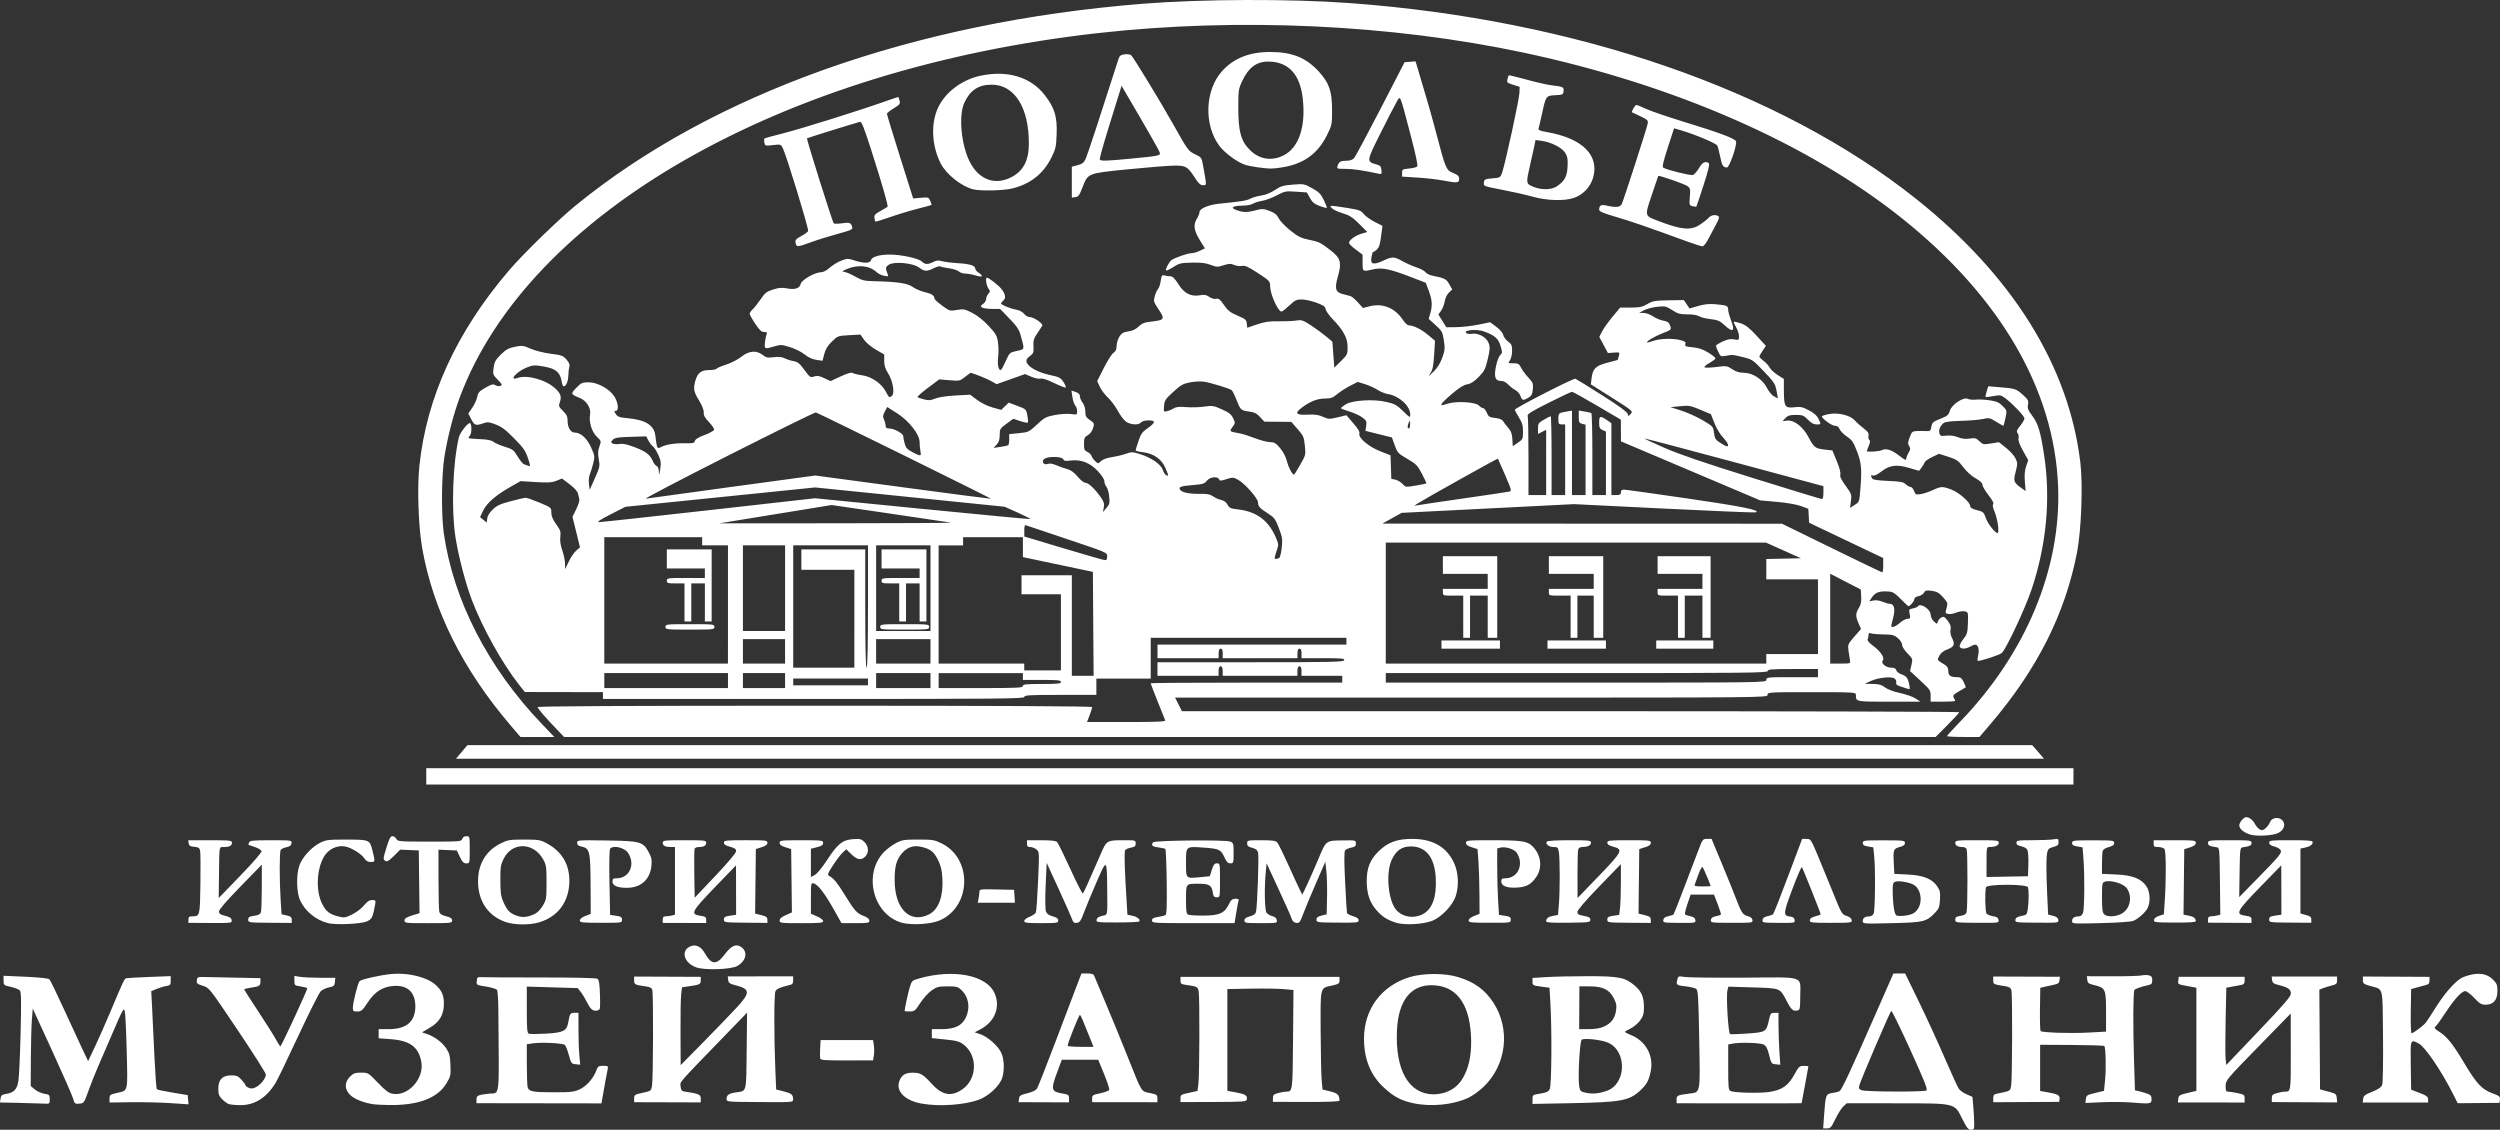 <?xml version="1.0" encoding="UTF-8" standalone="no"?> <!-- Created with Inkscape (http://www.inkscape.org/) --> <svg xmlns:dc="http://purl.org/dc/elements/1.1/" xmlns:cc="http://creativecommons.org/ns#" xmlns:rdf="http://www.w3.org/1999/02/22-rdf-syntax-ns#" xmlns:svg="http://www.w3.org/2000/svg" xmlns="http://www.w3.org/2000/svg" xmlns:sodipodi="http://sodipodi.sourceforge.net/DTD/sodipodi-0.dtd" xmlns:inkscape="http://www.inkscape.org/namespaces/inkscape" width="198.037mm" height="89.492mm" viewBox="0 0 198.037 89.492" id="svg8" inkscape:version="0.92.5 (2060ec1f9f, 2020-04-08)" sodipodi:docname="EasyInk(White).svg"><rect x="0" y="0" width="198.037" height="89.492" fill="#333333" stroke="none"/> <defs id="defs2"></defs>  <g inkscape:label="Layer 1" inkscape:groupmode="layer" id="layer1" transform="translate(-5.667,-114.813)"> <path style="fill:#ffffff;stroke-width:0.108" d="m 161.125,203.478 c -0.658,-1.311 -0.454,-1.261 -5.218,-1.267 l -3.952,-0.005 -0.273,0.256 c -0.15,0.141 -0.433,0.589 -0.628,0.996 -0.315,0.657 -0.389,0.74 -0.66,0.74 l -0.305,3e-5 0.078,-1.1 c 0.111,-1.562 0.138,-1.634 0.647,-1.703 0.233,-0.032 0.49,-0.099 0.572,-0.15 0.181,-0.112 0.786,-1.404 2.763,-5.899 l 1.502,-3.415 0.465,-0.003 0.465,-0.003 1.074,2.207 c 0.591,1.214 1.508,3.21 2.039,4.435 0.531,1.225 1.04,2.343 1.132,2.483 0.092,0.14 0.374,0.344 0.628,0.452 l 0.461,0.198 0.07,0.835 c 0.039,0.459 0.071,1.045 0.071,1.303 0,0.422 -0.025,0.468 -0.258,0.468 -0.214,0 -0.329,-0.142 -0.673,-0.827 z m -2.854,-2.283 c 0.113,-0.072 -0.168,-0.779 -1.28,-3.225 -0.784,-1.723 -1.462,-3.11 -1.507,-3.083 -0.098,0.06 -2.43,5.5 -2.531,5.905 -0.058,0.229 -0.024,0.3 0.183,0.383 0.317,0.127 4.938,0.145 5.136,0.02 z m -134.503,1.07 c -0.118,-0.048 -0.349,-0.221 -0.511,-0.385 -0.242,-0.243 -0.296,-0.393 -0.296,-0.825 0,-0.723 0.323,-1.057 1.024,-1.057 0.421,0 0.543,0.052 0.812,0.347 0.174,0.191 0.317,0.386 0.317,0.433 0,0.047 0.114,0.138 0.254,0.202 0.196,0.089 0.33,0.077 0.584,-0.054 0.38,-0.197 0.778,-0.708 0.775,-0.998 -9.69e-4,-0.109 -1.011,-1.701 -2.245,-3.536 -2.241,-3.335 -2.243,-3.338 -2.749,-3.492 -0.447,-0.137 -0.502,-0.187 -0.474,-0.431 0.031,-0.266 0.056,-0.275 0.732,-0.26 0.385,0.009 1.511,0.032 2.503,0.052 l 1.803,0.036 v 0.286 c 0,0.32 -0.08,0.367 -0.794,0.474 -0.274,0.041 -0.498,0.099 -0.498,0.128 0,0.029 0.501,0.811 1.113,1.737 0.612,0.926 1.25,1.939 1.417,2.25 0.167,0.311 0.325,0.545 0.349,0.521 0.132,-0.132 2.164,-4.525 2.124,-4.591 -0.026,-0.043 -0.266,-0.11 -0.534,-0.15 -0.47,-0.07 -0.486,-0.085 -0.486,-0.453 v -0.38 l 0.438,0.074 c 0.241,0.041 0.97,0.074 1.621,0.074 h 1.183 l -0.033,0.335 c -0.029,0.295 -0.084,0.345 -0.46,0.423 -0.235,0.049 -0.532,0.186 -0.659,0.306 -0.128,0.12 -0.925,1.705 -1.772,3.523 -0.847,1.817 -1.658,3.498 -1.803,3.735 -0.725,1.188 -1.666,1.778 -2.821,1.768 -0.385,-0.003 -0.797,-0.045 -0.915,-0.094 z m 11.519,0.026 c -0.723,-0.096 -1.474,-0.38 -1.83,-0.693 -0.507,-0.445 -0.532,-1.032 -0.063,-1.501 0.268,-0.268 0.399,-0.315 0.877,-0.315 0.559,0 0.568,0.005 1.327,0.798 0.6,0.627 0.852,0.815 1.173,0.874 1.221,0.227 2.508,-1.197 2.273,-2.514 -0.209,-1.178 -0.89,-1.693 -2.386,-1.805 l -0.996,-0.075 v -0.361 -0.361 h 0.785 c 1.423,0 2.122,-0.599 2.122,-1.816 0,-1.104 -0.625,-1.688 -1.721,-1.609 -0.88,0.064 -1.493,0.458 -2.064,1.326 -0.411,0.625 -0.497,0.699 -0.813,0.699 -0.317,0 -0.354,-0.032 -0.354,-0.306 0,-0.385 0.401,-1.968 0.531,-2.098 0.148,-0.148 1.681,-0.489 2.548,-0.568 1.345,-0.122 2.851,0.265 3.525,0.905 0.451,0.429 0.609,0.804 0.609,1.446 0,0.869 -0.338,1.449 -1.108,1.903 l -0.623,0.368 0.386,0.133 c 0.612,0.21 1.211,0.657 1.533,1.143 0.251,0.38 0.302,0.582 0.331,1.318 0.032,0.823 0.015,0.901 -0.324,1.461 -0.704,1.165 -2.246,1.742 -4.555,1.705 -0.474,-0.008 -1.007,-0.033 -1.184,-0.057 z m 43.455,-0.046 c -1.353,-0.225 -2.113,-0.951 -1.846,-1.762 0.164,-0.497 0.479,-0.702 1.074,-0.697 0.615,0.005 0.812,0.12 1.501,0.878 0.848,0.932 1.581,1.053 2.472,0.408 1.141,-0.827 1.172,-2.662 0.059,-3.511 -0.328,-0.25 -0.553,-0.313 -1.454,-0.405 l -1.067,-0.109 v -0.355 -0.355 h 0.773 c 1.035,0 1.605,-0.269 1.912,-0.902 0.384,-0.793 0.241,-1.661 -0.365,-2.22 -0.256,-0.236 -0.389,-0.269 -1.081,-0.269 -0.703,0 -0.841,0.036 -1.256,0.324 -0.257,0.178 -0.661,0.625 -0.897,0.993 -0.401,0.622 -0.459,0.669 -0.834,0.671 -0.222,0.002 -0.404,-0.012 -0.404,-0.031 0,-0.191 0.266,-1.433 0.4,-1.867 0.168,-0.546 0.182,-0.559 0.774,-0.724 2.71,-0.759 5.299,-0.254 5.941,1.16 0.5,1.101 0.033,2.285 -1.14,2.892 l -0.431,0.223 0.45,0.151 c 0.588,0.197 1.414,0.932 1.663,1.48 0.224,0.492 0.258,1.305 0.082,1.942 -0.173,0.626 -1.06,1.469 -1.853,1.763 -1.126,0.416 -3.066,0.557 -4.471,0.323 z m 38.866,-0.044 c -0.97,-0.21 -1.558,-0.527 -2.341,-1.259 -1.043,-0.976 -1.551,-2.238 -1.551,-3.854 0,-2.323 1.367,-4.175 3.594,-4.867 1.074,-0.334 2.823,-0.335 3.889,-0.003 1.279,0.399 2.098,0.995 2.762,2.012 1.377,2.107 1.046,4.941 -0.78,6.683 -0.346,0.33 -0.894,0.722 -1.216,0.869 -1.219,0.558 -2.948,0.724 -4.356,0.419 z m 2.555,-0.853 c 0.706,-0.249 1.166,-0.67 1.522,-1.393 0.416,-0.844 0.579,-1.887 0.501,-3.186 -0.154,-2.544 -1.214,-3.888 -3.087,-3.913 -1.692,-0.023 -2.665,1.237 -2.773,3.59 -0.144,3.141 0.941,5.037 2.894,5.055 0.274,0.003 0.698,-0.066 0.944,-0.153 z m -112.93,0.831 -1.569,-0.033 0.045,-0.308 c 0.038,-0.262 0.106,-0.318 0.453,-0.373 0.618,-0.099 0.854,-0.353 0.964,-1.038 0.053,-0.327 0.131,-2.033 0.174,-3.792 0.061,-2.455 0.048,-3.235 -0.052,-3.356 -0.072,-0.087 -0.394,-0.217 -0.715,-0.289 -0.57,-0.128 -0.584,-0.14 -0.584,-0.505 v -0.375 l 1.749,0.076 c 1.104,0.048 1.798,0.124 1.881,0.204 0.072,0.07 0.562,1.072 1.089,2.226 0.527,1.154 1.187,2.583 1.468,3.175 l 0.511,1.077 0.536,-1.13 c 0.295,-0.622 0.842,-1.857 1.215,-2.745 1.048,-2.494 1.117,-2.639 1.263,-2.685 0.076,-0.023 0.9,-0.071 1.833,-0.107 l 1.696,-0.064 v 0.364 c 0,0.329 -0.035,0.37 -0.356,0.422 -0.196,0.032 -0.542,0.136 -0.77,0.231 l -0.414,0.173 0.069,1.371 c 0.038,0.754 0.121,2.486 0.183,3.848 0.063,1.362 0.148,2.509 0.189,2.55 0.041,0.041 0.608,0.162 1.259,0.269 l 1.184,0.196 0.035,0.365 0.035,0.366 -1.434,-0.096 c -0.789,-0.053 -2.197,-0.085 -3.13,-0.072 l -1.696,0.024 V 201.837 c 0,-0.285 0.045,-0.32 0.565,-0.442 0.93,-0.218 0.877,6.5e-4 0.796,-3.28 -0.039,-1.599 -0.109,-3.046 -0.155,-3.216 -0.075,-0.278 -0.168,-0.113 -0.91,1.615 -0.454,1.058 -1.006,2.336 -1.226,2.839 -0.22,0.503 -0.556,1.351 -0.746,1.884 -0.338,0.948 -0.353,0.97 -0.716,1.001 -0.352,0.031 -0.377,0.01 -0.506,-0.431 -0.075,-0.255 -0.822,-1.956 -1.66,-3.781 l -1.524,-3.318 -0.07,0.896 c -0.039,0.493 -0.075,1.873 -0.081,3.066 l -0.011,2.171 0.319,0.269 c 0.176,0.148 0.515,0.302 0.754,0.342 0.408,0.069 0.434,0.096 0.434,0.441 0,0.357 -0.011,0.367 -0.404,0.344 -0.222,-0.013 -1.11,-0.039 -1.973,-0.057 z m 36.181,-0.262 c -1.08e-4,-0.319 0.077,-0.357 0.92,-0.464 0.97,-0.123 0.864,0.737 0.81,-6.622 -0.006,-0.799 -0.052,-1.519 -0.103,-1.599 -0.051,-0.08 -0.44,-0.2 -0.865,-0.267 -0.772,-0.122 -0.773,-0.122 -0.741,-0.447 0.029,-0.3 0.061,-0.323 0.409,-0.299 0.207,0.015 2.315,0.026 4.683,0.024 2.651,-0.001 4.368,0.039 4.468,0.104 0.123,0.081 0.17,0.385 0.198,1.279 0.033,1.066 0.018,1.178 -0.161,1.221 -0.38,0.091 -0.557,-0.034 -0.842,-0.598 -0.158,-0.312 -0.394,-0.702 -0.525,-0.866 l -0.237,-0.297 -2.015,-0.06 -2.015,-0.06 v 1.835 c 0,1.541 0.026,1.845 0.163,1.897 0.09,0.035 0.699,0.032 1.353,-0.005 1.371,-0.079 1.645,-0.213 1.761,-0.867 0.129,-0.727 0.164,-0.782 0.498,-0.782 h 0.316 l 7.54e-4,1.319 c 4.31e-4,0.725 0.032,1.649 0.07,2.054 l 0.069,0.735 -0.356,-0.035 c -0.338,-0.033 -0.365,-0.069 -0.542,-0.717 -0.102,-0.375 -0.242,-0.738 -0.312,-0.807 -0.147,-0.147 -1.85,-0.235 -2.546,-0.13 l -0.476,0.071 0.002,1.581 c 8.62e-4,0.87 0.031,1.691 0.067,1.825 0.092,0.343 0.415,0.403 2.139,0.399 1.348,-0.003 1.561,-0.029 2.015,-0.25 0.534,-0.259 1.07,-0.879 1.291,-1.492 0.114,-0.316 0.172,-0.354 0.539,-0.354 0.37,0 0.406,0.024 0.359,0.242 -0.067,0.312 -0.349,1.851 -0.43,2.349 l -0.063,0.384 -4.951,-0.007 -4.951,-0.007 -1.07e-4,-0.289 z m 83.65,-0.017 c 0,-0.354 0.009,-0.361 0.617,-0.458 0.498,-0.079 0.643,-0.15 0.752,-0.367 0.146,-0.29 0.174,-4.715 0.044,-6.89 l -0.068,-1.13 -0.673,-0.09 c -0.641,-0.086 -0.673,-0.104 -0.673,-0.387 v -0.297 l 1.147,-0.07 c 0.631,-0.039 2.103,-0.07 3.271,-0.07 2.422,0 2.928,0.102 3.67,0.736 0.553,0.474 0.74,0.907 0.74,1.72 0,0.524 -0.052,0.706 -0.305,1.054 -0.168,0.231 -0.506,0.517 -0.752,0.635 -0.246,0.118 -0.448,0.239 -0.449,0.268 0,0.03 0.225,0.147 0.501,0.26 1.147,0.472 1.774,1.603 1.553,2.801 -0.143,0.772 -0.33,1.12 -0.862,1.601 -0.886,0.8 -1.487,0.908 -5.473,0.986 l -3.041,0.059 z m 5.891,-0.679 c 1.55,-0.551 1.613,-3.141 0.093,-3.814 -0.515,-0.228 -1.872,-0.379 -2.085,-0.232 -0.161,0.111 -0.318,3.069 -0.197,3.712 0.067,0.355 0.116,0.401 0.527,0.488 0.537,0.114 1.04,0.067 1.662,-0.154 z m -0.231,-5.087 c 0.572,-0.26 0.864,-0.645 0.956,-1.26 0.061,-0.407 0.029,-0.587 -0.177,-0.987 -0.354,-0.689 -0.867,-0.94 -1.918,-0.94 h -0.807 l -0.009,1.696 -0.009,1.696 0.762,-0.002 c 0.508,-0.002 0.909,-0.069 1.201,-0.202 z m 5.751,5.783 c 0,-0.32 0.074,-0.357 0.945,-0.468 0.978,-0.124 0.929,0.121 0.85,-4.301 -0.061,-3.389 -0.091,-3.894 -0.243,-4.005 -0.095,-0.07 -0.484,-0.16 -0.863,-0.201 -0.704,-0.075 -0.742,-0.111 -0.619,-0.57 0.063,-0.235 0.102,-0.246 0.564,-0.17 0.273,0.045 2.394,0.07 4.713,0.055 4.932,-0.032 4.45,-0.192 4.45,1.479 0,0.931 -0.025,1.077 -0.188,1.116 -0.368,0.088 -0.516,-0.034 -0.867,-0.711 -0.559,-1.078 -0.473,-1.042 -2.699,-1.111 l -1.939,-0.06 -0.073,0.29 c -0.115,0.456 0.063,3.41 0.208,3.466 0.068,0.026 0.694,0.006 1.39,-0.044 1.444,-0.104 1.478,-0.126 1.688,-1.064 0.118,-0.529 0.15,-0.57 0.443,-0.57 h 0.315 l 0.001,0.996 c 0,0.548 0.032,1.472 0.071,2.054 l 0.07,1.058 -0.356,-0.035 c -0.341,-0.034 -0.363,-0.063 -0.528,-0.733 -0.134,-0.542 -0.233,-0.728 -0.442,-0.833 -0.283,-0.142 -1.879,-0.188 -2.463,-0.071 l -0.336,0.067 v 1.805 c 0,1.618 0.02,1.813 0.188,1.884 0.343,0.143 2.329,0.187 3.093,0.068 0.985,-0.153 1.485,-0.507 1.968,-1.389 0.341,-0.622 0.396,-0.673 0.736,-0.673 0.202,0 0.367,0.018 0.367,0.04 0,0.022 -0.121,0.682 -0.269,1.468 -0.148,0.786 -0.269,1.437 -0.269,1.448 0,0.011 -2.228,0.017 -4.952,0.013 l -4.952,-0.007 v -0.289 z m 36.012,0.23 c -0.533,-0.046 -1.566,-0.056 -2.296,-0.023 l -1.328,0.06 0.036,-0.312 c 0.033,-0.288 0.089,-0.325 0.735,-0.479 l 0.7,-0.167 0.086,-0.856 c 0.091,-0.914 0.053,-2.584 -0.062,-2.699 -0.038,-0.038 -1.197,-0.075 -2.576,-0.082 l -2.507,-0.013 v 1.83 1.83 l 0.538,0.091 c 0.833,0.141 1.043,0.251 1.003,0.529 l -0.034,0.241 -2.611,0.014 -2.611,0.014 v -0.308 c 0,-0.233 0.059,-0.32 0.242,-0.357 1.161,-0.239 1.096,-0.202 1.177,-0.658 0.092,-0.52 0.111,-7.221 0.021,-7.557 -0.047,-0.174 -0.171,-0.257 -0.456,-0.303 -0.991,-0.161 -0.984,-0.158 -0.984,-0.474 v -0.3 l 2.643,0.009 2.643,0.009 -0.032,0.273 c -0.026,0.223 -0.111,0.29 -0.462,0.363 -0.237,0.049 -0.573,0.123 -0.748,0.164 l -0.317,0.074 -0.024,1.692 c -0.013,0.931 0.011,1.714 0.054,1.741 0.195,0.121 2.368,0.19 3.707,0.118 l 1.473,-0.079 v -1.375 c 0,-2.081 -0.002,-2.085 -1.077,-2.346 -0.299,-0.073 -0.384,-0.15 -0.411,-0.379 l -0.034,-0.287 2.029,0.005 c 1.116,0.003 2.161,-0.028 2.322,-0.068 0.161,-0.04 0.414,-0.043 0.562,-0.006 0.211,0.053 0.269,0.136 0.269,0.386 0,0.26 -0.054,0.331 -0.296,0.384 -0.581,0.129 -1.051,0.294 -1.115,0.393 -0.102,0.156 -0.118,2.789 -0.034,5.495 l 0.076,2.451 0.281,0.059 c 0.154,0.033 0.45,0.119 0.657,0.191 0.316,0.11 0.377,0.183 0.377,0.45 0,0.376 -0.091,0.391 -1.615,0.26 z m 25.506,-0.659 c -0.94,-1.866 -2.224,-3.755 -2.733,-4.018 -0.662,-0.342 -0.657,-0.357 -0.625,1.748 l 0.029,1.911 0.673,0.261 c 0.557,0.216 0.673,0.304 0.673,0.511 v 0.25 h -2.591 -2.591 l 0.034,-0.289 c 0.029,-0.244 0.141,-0.333 0.723,-0.568 0.495,-0.201 0.716,-0.354 0.787,-0.545 0.055,-0.148 0.084,-1.859 0.065,-3.85 -0.038,-4.037 0.05,-3.679 -0.975,-3.972 -0.557,-0.159 -0.619,-0.206 -0.619,-0.468 v -0.291 l 2.638,0.013 2.638,0.013 6e-5,0.292 c 3e-5,0.254 -0.059,0.306 -0.458,0.404 -0.252,0.062 -0.579,0.149 -0.727,0.195 l -0.269,0.083 -0.03,1.747 c -0.016,0.961 0.013,1.747 0.065,1.747 0.127,0 0.89,-0.564 1.109,-0.819 0.096,-0.112 0.458,-0.664 0.803,-1.227 0.345,-0.563 0.92,-1.322 1.278,-1.687 0.537,-0.548 0.76,-0.696 1.28,-0.845 0.871,-0.25 1.505,-0.146 1.975,0.324 0.311,0.311 0.356,0.427 0.356,0.91 0,0.709 -0.321,1.082 -0.932,1.082 -0.345,0 -0.476,-0.078 -0.908,-0.538 -0.278,-0.296 -0.598,-0.538 -0.71,-0.538 -0.285,0 -0.868,0.64 -1.585,1.738 -0.334,0.512 -0.679,0.99 -0.766,1.063 -0.135,0.112 -0.088,0.177 0.307,0.427 0.605,0.384 1.063,0.961 1.966,2.477 0.96,1.612 1.401,2.086 2.216,2.384 0.566,0.206 0.635,0.263 0.606,0.498 l -0.033,0.265 -1.654,0.015 -1.654,0.015 z m -144.092,0.337 c 0,-0.281 0.043,-0.31 0.671,-0.445 0.665,-0.143 0.672,-0.148 0.747,-0.575 0.092,-0.521 0.112,-7.222 0.022,-7.557 -0.05,-0.187 -0.17,-0.252 -0.564,-0.305 -0.811,-0.11 -0.877,-0.145 -0.877,-0.472 v -0.3 l 2.638,0.011 2.638,0.011 5e-6,0.284 c 5e-6,0.307 -0.07,0.34 -0.985,0.472 l -0.5,0.072 -0.065,0.555 c -0.036,0.305 -0.059,1.693 -0.052,3.085 l 0.013,2.53 1.8,-1.83 c 0.99,-1.007 2.171,-2.232 2.625,-2.723 1.125,-1.218 1.104,-1.479 -0.144,-1.796 -0.404,-0.103 -0.491,-0.17 -0.518,-0.404 l -0.033,-0.281 2.59,-0.002 2.59,-0.002 v 0.314 c 0,0.255 -0.056,0.327 -0.296,0.38 -0.682,0.151 -1.004,0.29 -1.104,0.478 -0.116,0.216 -0.122,3.532 -0.012,6.182 l 0.067,1.608 0.591,0.149 c 0.627,0.159 0.75,0.262 0.753,0.634 0.002,0.232 -2.15e-4,0.232 -2.636,0.215 -2.613,-0.017 -2.638,-0.019 -2.638,-0.246 -3e-6,-0.313 0.182,-0.438 0.763,-0.524 0.847,-0.126 0.795,0.082 0.83,-3.288 l 0.032,-3.026 -1.754,1.811 c -3.834,3.959 -3.55,3.633 -3.512,4.032 0.025,0.263 0.093,0.37 0.25,0.394 1.212,0.188 1.346,0.244 1.346,0.563 v 0.31 l -2.638,-0.008 -2.638,-0.008 v -0.301 z m 30.488,0.021 c 0.028,-0.242 0.114,-0.297 0.658,-0.43 0.406,-0.099 0.676,-0.232 0.771,-0.381 0.08,-0.126 0.76,-1.852 1.511,-3.836 0.751,-1.984 1.509,-3.982 1.686,-4.441 l 0.321,-0.834 h 0.465 c 0.271,0 0.488,0.056 0.52,0.135 0.03,0.074 0.453,1.079 0.94,2.234 0.487,1.155 1.271,3.065 1.741,4.246 1.149,2.883 1.044,2.712 1.754,2.859 0.55,0.114 0.593,0.145 0.593,0.426 v 0.303 l -2.584,-0.003 -2.584,-0.003 v -0.286 c 0,-0.263 0.052,-0.297 0.651,-0.421 0.358,-0.074 0.675,-0.195 0.703,-0.269 0.028,-0.074 -0.157,-0.641 -0.411,-1.26 l -0.463,-1.126 h -1.441 -1.441 l -0.36,0.969 c -0.532,1.432 -0.497,1.559 0.473,1.72 0.413,0.069 0.458,0.105 0.458,0.382 v 0.306 l -1.997,-0.007 -1.997,-0.007 0.033,-0.278 z m 5.694,-4.62 c -0.618,-1.561 -0.795,-1.971 -0.868,-2.016 -0.07,-0.043 -0.975,2.233 -0.973,2.447 4.3e-4,0.044 0.46,0.081 1.022,0.081 h 1.021 z m 7.096,4.594 c 0,-0.276 0.046,-0.306 0.673,-0.441 l 0.673,-0.145 0.071,-0.537 c 0.092,-0.69 0.111,-6.917 0.024,-7.357 -0.071,-0.356 -0.136,-0.391 -0.929,-0.499 -0.466,-0.063 -0.511,-0.095 -0.511,-0.359 l -2e-6,-0.289 h 6.298 6.298 l 1e-5,0.279 c 0,0.25 -0.061,0.293 -0.592,0.411 -0.965,0.216 -0.917,0.025 -0.902,3.597 0.007,1.728 0.044,3.478 0.081,3.89 l 0.067,0.749 0.609,0.148 c 0.592,0.144 0.73,0.28 0.735,0.729 10e-4,0.078 -0.838,0.112 -2.636,0.108 l -2.638,-0.007 -6e-5,-0.291 c -4e-5,-0.245 0.064,-0.309 0.404,-0.403 0.222,-0.062 0.501,-0.113 0.619,-0.114 0.547,-0.006 0.536,0.072 0.572,-4.13 l 0.034,-3.924 -0.788,-0.07 c -0.433,-0.039 -1.611,-0.055 -2.618,-0.037 l -1.83,0.033 v 4.032 4.032 l 0.677,0.122 c 0.744,0.135 0.924,0.249 0.866,0.55 -0.036,0.188 -0.196,0.2 -2.648,0.209 l -2.609,0.009 v -0.296 z m 79.041,0.03 c 0.03,-0.263 0.102,-0.308 0.733,-0.458 l 0.7,-0.167 v -4.085 -4.085 l -0.484,-0.089 c -1.03,-0.19 -0.985,-0.167 -0.949,-0.481 l 0.034,-0.292 h 2.611 2.611 v 0.294 c 1e-5,0.219 -0.062,0.306 -0.242,0.342 -0.133,0.026 -0.46,0.088 -0.727,0.137 l -0.484,0.089 -0.054,2.583 c -0.03,1.421 -0.03,2.798 0,3.06 l 0.054,0.477 2.557,-2.683 c 2.056,-2.157 2.557,-2.74 2.557,-2.976 0,-0.333 -0.217,-0.485 -0.968,-0.675 -0.4,-0.101 -0.491,-0.171 -0.518,-0.397 l -0.033,-0.274 h 2.589 2.589 v 0.303 c 0,0.267 -0.055,0.317 -0.458,0.418 -0.252,0.064 -0.567,0.162 -0.701,0.218 l -0.244,0.102 0.028,3.949 0.028,3.949 0.646,0.171 c 0.606,0.16 0.648,0.192 0.679,0.516 l 0.033,0.345 -2.59,-0.014 -2.59,-0.014 v -0.299 c 0,-0.254 0.061,-0.316 0.404,-0.412 0.222,-0.062 0.485,-0.112 0.583,-0.113 0.533,-0.002 0.52,0.077 0.516,-3.161 l -0.004,-3.03 -2.575,2.638 c -2.534,2.596 -2.575,2.645 -2.58,3.095 -0.004,0.383 0.029,0.458 0.205,0.458 0.116,0 0.455,0.052 0.754,0.117 0.501,0.108 0.544,0.141 0.544,0.429 v 0.313 l -2.644,-0.003 -2.644,-0.003 0.034,-0.291 z M 70.635,198.64 c -0.019,-0.096 -0.018,-0.459 0.002,-0.807 l 0.036,-0.633 h 2.076 2.076 l 0.065,0.406 c 0.036,0.223 0.036,0.586 -3.23e-4,0.807 l -0.065,0.402 H 72.747 c -1.828,0 -2.082,-0.021 -2.112,-0.174 z m -9.832,-7.203 c -0.994,-0.369 -1.234,-1.361 -0.404,-1.676 0.403,-0.153 0.809,0.047 1.083,0.533 0.542,0.964 0.933,0.99 1.603,0.108 0.517,-0.681 0.878,-0.845 1.281,-0.581 0.561,0.368 0.427,1.09 -0.28,1.505 -0.494,0.29 -2.607,0.362 -3.282,0.111 z m -29.15,-3.499 c -0.973,-0.245 -1.825,-0.945 -2.224,-1.827 -0.277,-0.613 -0.303,-1.989 -0.052,-2.725 0.22,-0.646 0.95,-1.456 1.619,-1.797 0.482,-0.246 0.642,-0.268 1.978,-0.268 1.979,0 1.979,2e-5 2.194,0.855 0.229,0.91 0.227,0.921 -0.136,0.921 -0.215,0 -0.367,-0.085 -0.491,-0.276 -0.246,-0.376 -1.063,-0.877 -1.568,-0.962 -0.628,-0.106 -1.306,0.233 -1.648,0.824 -0.584,1.007 -0.648,2.724 -0.138,3.73 0.305,0.602 0.591,0.823 1.293,1 0.455,0.114 0.542,0.101 1.089,-0.166 0.331,-0.162 0.745,-0.478 0.933,-0.713 0.249,-0.31 0.419,-0.422 0.641,-0.422 0.282,0 0.298,0.023 0.24,0.35 -0.18,1.011 -0.258,1.169 -0.665,1.344 -0.471,0.201 -2.451,0.288 -3.064,0.134 z m 14.06,-0.089 c -1.484,-0.513 -2.288,-1.834 -2.165,-3.554 0.086,-1.203 0.72,-2.151 1.787,-2.675 0.562,-0.276 0.713,-0.3 1.85,-0.3 1.134,0 1.283,0.024 1.776,0.287 1.201,0.64 1.816,1.659 1.808,2.997 -0.01,1.623 -0.89,2.825 -2.396,3.272 -0.767,0.228 -1.958,0.216 -2.66,-0.026 z m 2.309,-0.634 c 0.212,-0.098 0.471,-0.363 0.646,-0.662 0.276,-0.469 0.292,-0.573 0.292,-1.843 0,-1.236 -0.022,-1.385 -0.269,-1.826 -0.762,-1.36 -2.445,-1.393 -3.12,-0.06 -0.242,0.478 -0.271,0.664 -0.268,1.723 0.003,1.004 0.042,1.273 0.252,1.744 0.293,0.656 0.499,0.864 1.056,1.064 0.444,0.16 0.853,0.119 1.41,-0.14 z m 29.084,0.693 c -2.283,-0.647 -3.094,-3.861 -1.415,-5.602 0.219,-0.227 0.641,-0.542 0.937,-0.7 0.493,-0.263 0.642,-0.287 1.776,-0.287 1.139,0 1.287,0.024 1.854,0.303 2.462,1.209 2.361,5.017 -0.163,6.107 -0.69,0.298 -2.242,0.391 -2.99,0.179 z m 2.173,-0.674 c 0.731,-0.378 1.115,-1.407 1.042,-2.794 -0.036,-0.676 -0.115,-1.022 -0.338,-1.48 -0.327,-0.668 -0.582,-0.877 -1.292,-1.055 -0.63,-0.159 -1.132,-0.001 -1.562,0.489 -0.451,0.513 -0.598,1.047 -0.593,2.156 0.009,2.274 1.229,3.467 2.743,2.684 z m 36.967,0.67 c -0.725,-0.239 -1.087,-0.473 -1.549,-0.998 -0.529,-0.601 -0.765,-1.312 -0.765,-2.303 0,-1.02 0.253,-1.666 0.91,-2.324 0.736,-0.736 1.473,-1.013 2.696,-1.013 1.606,0 2.706,0.626 3.298,1.878 0.365,0.772 0.42,1.849 0.136,2.682 -0.238,0.698 -1.078,1.593 -1.79,1.904 -0.694,0.304 -2.259,0.397 -2.936,0.173 z m 2.117,-0.672 c 0.759,-0.393 1.111,-1.346 1.04,-2.82 -0.079,-1.66 -0.753,-2.537 -1.957,-2.549 -0.72,-0.007 -1.188,0.316 -1.535,1.06 -0.482,1.035 -0.282,3.25 0.359,3.971 0.508,0.572 1.371,0.711 2.093,0.337 z m 34.864,0.532 c 0,-0.237 0.187,-0.361 0.543,-0.361 0.112,0 0.253,-0.094 0.314,-0.208 0.123,-0.229 0.154,-3.552 0.043,-4.609 l -0.068,-0.65 -0.416,-0.067 c -0.32,-0.051 -0.416,-0.116 -0.416,-0.278 0,-0.201 0.082,-0.211 1.669,-0.21 1.575,0.001 1.669,0.013 1.669,0.209 0,0.15 -0.116,0.239 -0.418,0.32 -0.494,0.133 -0.524,0.218 -0.465,1.308 l 0.044,0.82 1.054,0.051 c 1.245,0.06 1.948,0.343 2.351,0.946 0.213,0.318 0.245,0.481 0.21,1.049 -0.036,0.589 -0.086,0.718 -0.403,1.046 -0.683,0.705 -0.886,0.753 -3.423,0.812 -2.284,0.054 -2.288,0.053 -2.288,-0.177 z m 4.045,-0.626 c 0.786,-0.515 0.692,-1.975 -0.147,-2.304 -0.446,-0.175 -1.055,-0.259 -1.304,-0.18 -0.19,0.06 -0.225,0.158 -0.224,0.629 0.002,1.158 0.129,1.999 0.31,2.053 0.323,0.097 1.084,-0.014 1.365,-0.198 z m 12.535,0.626 c 0,-0.238 0.187,-0.361 0.55,-0.361 0.125,0 0.251,-0.111 0.314,-0.276 0.118,-0.31 0.14,-2.975 0.035,-4.315 l -0.068,-0.877 -0.416,-0.067 c -0.319,-0.051 -0.416,-0.116 -0.416,-0.278 0,-0.201 0.082,-0.211 1.669,-0.21 1.575,0.001 1.669,0.013 1.669,0.209 0,0.15 -0.116,0.239 -0.42,0.32 -0.231,0.062 -0.449,0.189 -0.484,0.282 -0.036,0.093 -0.065,0.546 -0.065,1.007 v 0.838 l 1.124,0.05 c 1.299,0.058 1.988,0.328 2.402,0.943 0.287,0.426 0.327,1.25 0.085,1.72 -0.179,0.347 -0.721,0.832 -1.128,1.011 -0.159,0.07 -1.239,0.145 -2.563,0.178 -2.285,0.057 -2.288,0.057 -2.288,-0.174 z m 3.876,-0.55 c 0.704,-0.352 0.933,-1.319 0.477,-2.015 -0.252,-0.384 -1.27,-0.7 -1.759,-0.545 -0.21,0.067 -0.225,0.15 -0.225,1.241 0,0.919 0.036,1.205 0.169,1.338 0.224,0.224 0.87,0.215 1.338,-0.019 z m -153.09,0.446 c 0,-0.209 0.056,-0.258 0.296,-0.259 0.617,-0.003 0.616,-2.2e-4 0.654,-2.594 0.019,-1.314 0.007,-2.499 -0.027,-2.635 -0.049,-0.194 -0.149,-0.254 -0.465,-0.28 -0.324,-0.027 -0.41,-0.081 -0.438,-0.276 l -0.034,-0.242 h 1.73 c 1.626,0 1.73,0.012 1.73,0.204 0,0.232 -0.201,0.335 -0.655,0.335 -0.37,0 -0.342,-0.171 -0.371,2.261 l -0.022,1.776 1.712,-1.77 c 0.994,-1.027 1.699,-1.84 1.68,-1.938 -0.018,-0.093 -0.25,-0.24 -0.515,-0.327 -0.266,-0.087 -0.497,-0.165 -0.513,-0.173 -0.016,-0.008 0.001,-0.094 0.038,-0.191 0.059,-0.154 0.288,-0.177 1.733,-0.177 1.657,0 1.665,0.001 1.63,0.238 -0.025,0.173 -0.134,0.258 -0.398,0.312 -0.2,0.041 -0.405,0.139 -0.456,0.219 -0.104,0.164 -0.105,2.396 -0.002,4.017 l 0.068,1.073 0.404,0.095 c 0.323,0.076 0.404,0.145 0.404,0.345 v 0.25 l -1.723,-0.013 C 25.358,187.897 25.33,187.893 25.33,187.662 c 0,-0.195 0.08,-0.247 0.473,-0.306 0.365,-0.055 0.488,-0.125 0.537,-0.308 0.035,-0.131 0.064,-1.026 0.065,-1.99 l 0.002,-1.753 -1.696,1.74 c -1.109,1.138 -1.696,1.819 -1.696,1.968 0,0.182 0.099,0.252 0.484,0.345 0.366,0.088 0.493,0.172 0.518,0.346 0.034,0.227 0.012,0.23 -1.696,0.222 l -1.73,-0.008 z m 17.118,0.071 c 0,-0.16 0.141,-0.254 0.594,-0.397 l 0.594,-0.187 -0.029,-2.483 -0.029,-2.483 -0.736,-0.032 -0.736,-0.032 -0.5,0.5 c -0.382,0.382 -0.539,0.476 -0.664,0.397 -0.208,-0.131 -0.208,-0.136 0.096,-1.129 0.197,-0.641 0.301,-0.834 0.452,-0.834 0.108,0 0.248,0.097 0.311,0.215 0.11,0.206 0.225,0.215 2.634,0.215 2.424,0 2.521,-0.008 2.587,-0.215 0.044,-0.138 0.163,-0.215 0.33,-0.215 0.26,0 0.262,0.008 0.262,1.077 0,1.074 -5.38e-4,1.077 -0.267,1.077 -0.213,0 -0.317,-0.104 -0.511,-0.511 l -0.244,-0.511 -0.727,-0.032 -0.727,-0.032 0.002,2.346 c 8.61e-4,1.291 0.029,2.451 0.064,2.578 0.044,0.165 0.199,0.266 0.537,0.351 0.362,0.091 0.475,0.17 0.475,0.333 0,0.205 -0.076,0.214 -1.884,0.214 -1.796,0 -1.884,-0.01 -1.884,-0.21 z m 13.888,-0.005 c 0,-0.114 0.163,-0.247 0.431,-0.353 l 0.431,-0.169 -0.009,-2.027 c -0.014,-3.017 -0.048,-3.163 -0.771,-3.315 -0.206,-0.043 -0.296,-0.129 -0.296,-0.283 0,-0.217 0.041,-0.22 2.342,-0.186 2.689,0.04 2.878,0.093 3.339,0.951 0.213,0.396 0.249,0.587 0.203,1.059 -0.106,1.081 -0.838,1.739 -1.936,1.739 -0.763,0 -1.148,-0.168 -1.148,-0.502 0,-0.209 0.056,-0.252 0.328,-0.252 1.013,0 1.508,-1.094 0.909,-2.008 -0.281,-0.428 -1.185,-0.64 -1.423,-0.334 -0.064,0.083 -0.085,1.119 -0.054,2.687 l 0.051,2.552 0.471,0.071 c 0.397,0.059 0.471,0.109 0.471,0.315 0,0.243 -0.006,0.244 -1.669,0.241 -1.499,-0.002 -1.669,-0.021 -1.669,-0.186 z m 6.567,-0.064 c 0,-0.198 0.058,-0.261 0.242,-0.262 0.133,-8.6e-4 0.351,-0.031 0.484,-0.066 l 0.242,-0.065 v -2.679 -2.679 h -0.314 c -0.454,0 -0.655,-0.102 -0.655,-0.334 0,-0.191 0.104,-0.204 1.723,-0.204 1.618,0 1.723,0.012 1.723,0.204 0,0.224 -0.2,0.334 -0.604,0.334 -0.145,0 -0.288,0.062 -0.317,0.138 -0.029,0.076 -0.04,0.98 -0.024,2.008 l 0.03,1.87 1.642,-1.734 c 1.019,-1.076 1.642,-1.818 1.642,-1.955 0,-0.17 -0.11,-0.25 -0.484,-0.35 -0.346,-0.092 -0.484,-0.185 -0.484,-0.323 0,-0.177 0.138,-0.193 1.723,-0.193 1.622,0 1.723,0.012 1.723,0.205 0,0.147 -0.13,0.246 -0.458,0.35 l -0.458,0.145 -0.029,2.555 -0.029,2.555 0.486,0.122 c 0.401,0.101 0.486,0.166 0.486,0.371 v 0.248 l -1.723,-0.018 c -1.685,-0.017 -1.723,-0.023 -1.723,-0.249 0,-0.192 0.083,-0.244 0.484,-0.304 l 0.484,-0.073 -0.004,-1.958 -0.004,-1.958 -1.661,1.723 c -1.867,1.936 -1.977,2.148 -1.185,2.266 0.416,0.062 0.484,0.108 0.484,0.326 v 0.253 l -1.723,-0.005 -1.723,-0.005 v -0.26 z m 9.259,0.068 c 0,-0.146 0.149,-0.276 0.486,-0.425 l 0.486,-0.215 -0.029,-2.508 -0.029,-2.508 -0.458,-0.145 c -0.328,-0.104 -0.458,-0.203 -0.458,-0.35 0,-0.193 0.1,-0.205 1.723,-0.205 1.647,0 1.723,0.009 1.723,0.214 0,0.164 -0.114,0.242 -0.484,0.336 l -0.484,0.122 v 1.12 1.12 l 0.305,-0.158 c 0.179,-0.093 0.583,-0.583 0.978,-1.188 0.844,-1.293 1.216,-1.592 2.057,-1.653 0.562,-0.041 0.657,-0.017 0.905,0.231 0.339,0.339 0.366,0.843 0.061,1.148 -0.318,0.318 -0.641,0.264 -1.097,-0.182 l -0.407,-0.397 -0.285,0.263 c -0.157,0.144 -0.501,0.597 -0.765,1.006 -0.442,0.684 -0.465,0.752 -0.285,0.853 0.343,0.192 0.627,0.536 1.17,1.418 0.811,1.318 1,1.534 1.517,1.731 0.328,0.125 0.476,0.244 0.476,0.382 0,0.183 -0.098,0.201 -1.103,0.2 l -1.103,-9.6e-4 -0.637,-1.131 c -0.703,-1.248 -1.234,-1.932 -1.567,-2.019 -0.21,-0.055 -0.218,-0.01 -0.218,1.175 v 1.232 l 0.484,0.208 c 0.274,0.117 0.484,0.28 0.484,0.373 0,0.142 -0.245,0.165 -1.723,0.165 -1.637,0 -1.723,-0.01 -1.723,-0.21 z m 19.379,0.04 c 0,-0.098 0.18,-0.241 0.424,-0.337 0.233,-0.092 0.457,-0.245 0.497,-0.341 0.04,-0.096 0.118,-1.216 0.174,-2.489 0.1,-2.303 0.1,-2.315 -0.132,-2.503 -0.128,-0.104 -0.349,-0.189 -0.491,-0.189 -0.203,0 -0.257,-0.057 -0.257,-0.269 v -0.269 h 1.123 c 0.796,0 1.164,0.042 1.265,0.144 0.078,0.079 0.554,1.046 1.056,2.149 0.503,1.103 0.946,1.97 0.986,1.928 0.071,-0.075 0.498,-1.021 1.378,-3.052 0.514,-1.187 0.485,-1.17 1.957,-1.17 0.822,0 0.848,0.008 0.848,0.257 0,0.207 -0.071,0.271 -0.366,0.326 -0.201,0.038 -0.412,0.128 -0.469,0.2 -0.066,0.084 -0.055,1.022 0.032,2.608 0.074,1.362 0.14,2.486 0.146,2.498 0.006,0.012 0.179,0.053 0.384,0.092 0.388,0.073 0.684,0.318 0.548,0.454 -0.043,0.043 -0.827,0.078 -1.742,0.078 -1.593,0 -1.662,-0.009 -1.633,-0.212 0.021,-0.146 0.157,-0.241 0.435,-0.307 0.465,-0.109 0.431,0.062 0.409,-2.065 -0.025,-2.494 -0.025,-2.494 -0.837,-0.629 -0.383,0.879 -0.831,1.962 -0.997,2.406 -0.254,0.682 -0.343,0.813 -0.57,0.84 -0.218,0.027 -0.291,-0.032 -0.389,-0.313 -0.066,-0.19 -0.544,-1.267 -1.062,-2.393 l -0.942,-2.047 -0.079,1.794 c -0.047,1.063 -0.038,1.902 0.022,2.059 0.07,0.185 0.233,0.301 0.536,0.382 0.321,0.086 0.435,0.173 0.435,0.328 0,0.199 -0.081,0.211 -1.346,0.211 -1.155,0 -1.346,-0.024 -1.346,-0.17 z m 10.12,-0.039 c 0,-0.164 0.101,-0.224 0.467,-0.279 0.257,-0.038 0.526,-0.106 0.598,-0.151 0.099,-0.061 0.123,-0.711 0.099,-2.619 -0.018,-1.396 -0.067,-2.572 -0.108,-2.613 -0.041,-0.041 -0.296,-0.1 -0.565,-0.13 -0.467,-0.053 -0.582,-0.167 -0.407,-0.404 0.11,-0.15 5.707,-0.206 6.087,-0.062 0.279,0.106 0.29,0.14 0.29,0.92 0,0.778 -0.01,0.81 -0.253,0.81 -0.19,0 -0.3,-0.105 -0.446,-0.427 -0.297,-0.659 -0.431,-0.728 -1.575,-0.812 -1.541,-0.113 -1.494,-0.15 -1.494,1.185 0,1.298 -0.038,1.259 1.13,1.148 l 0.754,-0.072 0.161,-0.511 c 0.13,-0.41 0.209,-0.511 0.404,-0.511 0.238,-5.4e-4 0.242,0.021 0.242,1.345 0,1.344 -2.2e-4,1.346 -0.255,1.346 -0.214,0 -0.266,-0.069 -0.324,-0.427 -0.085,-0.531 -0.29,-0.649 -1.128,-0.649 -1.011,0 -0.985,-0.034 -0.985,1.253 0,0.968 0.026,1.133 0.188,1.2 0.104,0.043 0.652,0.075 1.219,0.071 1.232,-0.007 1.637,-0.187 1.978,-0.88 0.181,-0.368 0.277,-0.451 0.529,-0.455 0.211,-0.003 0.291,0.039 0.253,0.136 -0.03,0.078 -0.114,0.514 -0.188,0.969 l -0.133,0.827 h -3.269 c -3.163,0 -3.269,-0.007 -3.269,-0.209 z m 7.321,-0.002 c 0,-0.155 0.114,-0.242 0.43,-0.327 0.302,-0.081 0.447,-0.187 0.487,-0.354 0.101,-0.415 0.241,-4.413 0.165,-4.7 -0.054,-0.203 -0.177,-0.301 -0.47,-0.375 -0.315,-0.079 -0.397,-0.151 -0.397,-0.35 0,-0.246 0.02,-0.25 1.114,-0.25 0.927,0 1.141,0.032 1.276,0.188 0.089,0.104 0.49,0.915 0.89,1.803 0.4,0.888 0.809,1.774 0.908,1.969 l 0.181,0.354 0.348,-0.73 c 0.191,-0.402 0.602,-1.334 0.913,-2.072 0.648,-1.538 0.574,-1.484 2.041,-1.501 0.924,-0.011 0.942,-0.006 0.942,0.246 0,0.207 -0.071,0.271 -0.366,0.326 -0.201,0.038 -0.419,0.132 -0.483,0.21 -0.084,0.102 -0.086,0.804 -0.005,2.5 0.062,1.297 0.129,2.41 0.149,2.473 0.02,0.063 0.236,0.174 0.479,0.247 0.308,0.092 0.442,0.192 0.442,0.329 0,0.183 -0.12,0.196 -1.669,0.184 -1.613,-0.012 -1.669,-0.02 -1.669,-0.236 -2e-5,-0.168 0.099,-0.248 0.404,-0.323 l 0.404,-0.1 0.03,-1.346 c 0.016,-0.74 -0.008,-1.676 -0.054,-2.079 l -0.084,-0.733 -0.742,1.702 c -0.408,0.936 -0.864,2.032 -1.013,2.434 -0.245,0.66 -0.298,0.729 -0.542,0.7 -0.191,-0.023 -0.301,-0.127 -0.376,-0.355 -0.058,-0.178 -0.527,-1.232 -1.042,-2.344 l -0.936,-2.021 -0.069,0.729 c -0.118,1.253 -0.083,2.985 0.064,3.187 0.074,0.101 0.28,0.223 0.458,0.27 0.215,0.057 0.334,0.164 0.357,0.321 0.034,0.23 0.009,0.235 -1.265,0.235 -1.219,0 -1.299,-0.013 -1.299,-0.211 z m 17.764,-0.003 c 0,-0.114 0.163,-0.247 0.431,-0.353 l 0.431,-0.169 -0.011,-1.65 c -0.006,-0.908 -0.042,-2.062 -0.081,-2.566 l -0.07,-0.915 -0.458,-0.145 c -0.328,-0.104 -0.458,-0.203 -0.458,-0.35 0,-0.195 0.107,-0.205 2.126,-0.204 2.333,6.4e-4 2.753,0.068 3.176,0.51 0.66,0.689 0.767,1.666 0.263,2.405 -0.388,0.57 -0.759,0.78 -1.474,0.831 -0.815,0.059 -1.293,-0.117 -1.293,-0.477 0,-0.212 0.055,-0.256 0.318,-0.256 1.002,0 1.501,-1.101 0.913,-2.014 -0.184,-0.285 -0.887,-0.517 -1.275,-0.42 l -0.279,0.07 v 1.488 c 0,0.819 0.032,2.003 0.07,2.631 l 0.07,1.143 0.468,0.07 c 0.394,0.059 0.468,0.109 0.468,0.314 0,0.243 -0.006,0.244 -1.669,0.241 -1.499,-0.002 -1.669,-0.021 -1.669,-0.186 z m 6.138,0.072 c 0.003,-0.24 0.161,-0.365 0.548,-0.436 l 0.388,-0.071 0.07,-0.822 c 0.088,-1.041 0.088,-3.622 0,-4.154 -0.061,-0.37 -0.096,-0.404 -0.416,-0.404 -0.365,0 -0.66,-0.233 -0.54,-0.426 0.043,-0.07 0.71,-0.112 1.786,-0.112 1.609,0 1.716,0.013 1.716,0.203 0,0.205 -0.271,0.331 -0.715,0.334 -0.127,8.6e-4 -0.26,0.078 -0.296,0.172 -0.036,0.094 -0.063,1.002 -0.06,2.019 l 0.006,1.848 1.663,-1.723 c 1.88,-1.948 1.97,-2.126 1.179,-2.337 -0.346,-0.092 -0.484,-0.185 -0.484,-0.323 0,-0.178 0.138,-0.193 1.723,-0.193 1.622,0 1.723,0.012 1.723,0.205 0,0.147 -0.13,0.246 -0.458,0.35 l -0.458,0.145 -0.029,2.555 -0.029,2.555 0.486,0.122 c 0.4,0.101 0.486,0.166 0.486,0.37 v 0.248 l -1.723,-0.013 c -1.695,-0.013 -1.723,-0.017 -1.723,-0.248 0,-0.195 0.08,-0.247 0.47,-0.305 l 0.47,-0.07 0.067,-0.561 c 0.037,-0.308 0.068,-1.213 0.068,-2.011 l 0.001,-1.45 -1.717,1.773 c -1.1,1.136 -1.719,1.856 -1.723,2.004 -0.005,0.192 0.081,0.246 0.506,0.324 0.407,0.074 0.511,0.137 0.511,0.308 0,0.204 -0.081,0.215 -1.749,0.233 -1.281,0.014 -1.749,-0.015 -1.748,-0.108 z m 9.279,-0.112 c 0.022,-0.154 0.141,-0.244 0.388,-0.294 0.195,-0.04 0.382,-0.099 0.414,-0.131 0.05,-0.05 0.812,-2.015 2.022,-5.214 0.284,-0.75 0.309,-0.781 0.647,-0.781 h 0.352 l 0.825,1.985 c 0.454,1.091 0.947,2.309 1.096,2.705 0.427,1.134 0.553,1.325 0.937,1.424 0.232,0.06 0.359,0.164 0.381,0.313 0.032,0.217 -0.009,0.223 -1.647,0.22 -1.636,-0.002 -1.679,-0.008 -1.648,-0.225 0.022,-0.155 0.141,-0.245 0.388,-0.295 0.195,-0.04 0.378,-0.095 0.406,-0.123 0.028,-0.028 -0.083,-0.397 -0.247,-0.82 l -0.298,-0.769 h -0.926 -0.926 l -0.255,0.749 c -0.14,0.412 -0.223,0.781 -0.184,0.82 0.039,0.039 0.231,0.104 0.426,0.143 0.252,0.051 0.365,0.139 0.389,0.303 0.033,0.225 0.003,0.23 -1.27,0.222 -1.254,-0.008 -1.303,-0.017 -1.271,-0.23 z m 3.747,-2.688 c 0,-0.093 -0.567,-1.429 -0.639,-1.504 -0.045,-0.047 -0.193,0.219 -0.328,0.592 -0.135,0.373 -0.269,0.739 -0.297,0.813 -0.037,0.099 0.126,0.135 0.607,0.135 0.362,0 0.657,-0.016 0.657,-0.035 z m 4.113,2.688 c 0.022,-0.155 0.141,-0.244 0.392,-0.295 0.198,-0.04 0.4,-0.115 0.449,-0.165 0.049,-0.051 0.586,-1.412 1.193,-3.026 l 1.104,-2.934 h 0.343 c 0.338,0 0.352,0.022 0.92,1.373 0.317,0.755 0.869,2.099 1.226,2.988 0.623,1.549 0.665,1.62 1.026,1.736 0.242,0.078 0.389,0.199 0.41,0.337 0.032,0.208 -0.026,0.216 -1.642,0.216 -1.555,0 -1.675,-0.014 -1.675,-0.199 0,-0.14 0.126,-0.232 0.431,-0.314 0.237,-0.064 0.431,-0.134 0.431,-0.156 0,-0.1 -1.423,-3.675 -1.49,-3.744 -0.042,-0.043 -0.383,0.745 -0.759,1.75 -0.734,1.963 -0.742,2.101 -0.138,2.171 0.201,0.023 0.298,0.104 0.322,0.268 0.033,0.23 0.009,0.234 -1.27,0.226 -1.254,-0.008 -1.303,-0.017 -1.271,-0.23 z m 15.266,-0.019 c 0,-0.193 0.079,-0.25 0.418,-0.305 0.313,-0.05 0.434,-0.128 0.483,-0.31 0.085,-0.318 0.088,-4.75 0.003,-4.971 -0.036,-0.094 -0.177,-0.17 -0.314,-0.17 -0.39,0 -0.589,-0.113 -0.589,-0.335 0,-0.191 0.104,-0.204 1.723,-0.204 1.615,0 1.723,0.013 1.723,0.203 0,0.207 -0.271,0.331 -0.727,0.334 -0.236,10e-4 -0.242,0.03 -0.242,1.189 v 1.187 l 1.642,-0.03 1.642,-0.03 0.031,-0.941 c 0.017,-0.518 -0.02,-1.036 -0.082,-1.153 -0.063,-0.118 -0.279,-0.242 -0.489,-0.282 -0.271,-0.051 -0.375,-0.127 -0.375,-0.274 0,-0.188 0.097,-0.203 1.265,-0.205 0.696,-6.5e-4 1.447,-0.031 1.669,-0.068 0.38,-0.063 0.404,-0.05 0.404,0.212 0,0.233 -0.069,0.298 -0.417,0.391 -0.346,0.093 -0.429,0.17 -0.484,0.448 -0.086,0.428 -0.085,1.471 0.003,3.389 l 0.07,1.519 0.388,0.096 c 0.276,0.068 0.397,0.162 0.421,0.327 0.033,0.229 0.014,0.231 -1.7,0.219 -1.671,-0.011 -1.732,-0.019 -1.702,-0.228 0.023,-0.159 0.149,-0.24 0.475,-0.304 0.428,-0.084 0.446,-0.104 0.511,-0.583 0.086,-0.629 0.087,-1.474 0.003,-1.695 -0.098,-0.255 -3.216,-0.255 -3.314,0 -0.1,0.261 -0.074,1.91 0.033,2.079 0.052,0.082 0.282,0.18 0.51,0.217 0.318,0.051 0.423,0.122 0.448,0.301 0.033,0.232 0.021,0.234 -1.696,0.223 -1.708,-0.011 -1.729,-0.014 -1.729,-0.249 z m 15.741,0.018 c 0.019,-0.124 0.178,-0.25 0.408,-0.324 l 0.377,-0.121 0.068,-1.023 c 0.122,-1.846 0.11,-3.995 -0.024,-4.156 -0.068,-0.082 -0.288,-0.15 -0.488,-0.15 -0.316,0 -0.364,-0.035 -0.364,-0.269 v -0.269 h 1.669 c 1.573,0 1.669,0.012 1.669,0.206 0,0.147 -0.131,0.25 -0.458,0.359 l -0.458,0.152 -0.029,2.589 -0.029,2.589 0.405,0.076 c 0.395,0.074 0.562,0.205 0.566,0.442 10e-4,0.079 -0.539,0.114 -1.671,0.108 -1.575,-0.007 -1.671,-0.02 -1.642,-0.21 z m 4.283,-0.032 c 0,-0.189 0.061,-0.252 0.242,-0.253 0.133,-8.6e-4 0.352,-0.031 0.486,-0.067 l 0.244,-0.065 -0.029,-2.65 c -0.028,-2.556 -0.036,-2.651 -0.244,-2.683 -0.587,-0.089 -0.7,-0.145 -0.7,-0.349 0,-0.204 0.077,-0.213 1.723,-0.213 1.645,0 1.723,0.01 1.723,0.213 0,0.204 -0.113,0.261 -0.7,0.349 -0.205,0.031 -0.217,0.127 -0.245,1.987 l -0.029,1.955 1.39,-1.418 c 1.85,-1.888 2.019,-2.095 1.88,-2.318 -0.061,-0.097 -0.287,-0.222 -0.504,-0.277 -0.272,-0.069 -0.393,-0.16 -0.393,-0.296 0,-0.182 0.127,-0.196 1.723,-0.196 1.391,0 1.723,0.029 1.723,0.148 0,0.205 -0.206,0.352 -0.619,0.44 l -0.35,0.075 v 2.571 2.571 l 0.431,0.116 c 0.346,0.093 0.431,0.165 0.431,0.367 v 0.251 l -1.669,-0.013 c -1.641,-0.012 -1.669,-0.017 -1.669,-0.248 -3e-5,-0.197 0.08,-0.248 0.484,-0.308 l 0.484,-0.073 -0.005,-1.953 -0.005,-1.953 -1.664,1.708 c -1.885,1.935 -2,2.158 -1.179,2.281 0.414,0.062 0.484,0.109 0.484,0.323 v 0.25 l -1.723,-0.011 -1.723,-0.011 v -0.252 z m -97.39,-1.665 c 0.037,-0.185 0.067,-0.429 0.067,-0.542 0,-0.193 0.084,-0.203 1.373,-0.175 l 1.373,0.03 0.033,0.511 0.033,0.511 h -1.473 -1.473 z m 100.702,-5.075 c -0.514,-0.17 -0.835,-0.449 -0.835,-0.724 0,-0.229 0.352,-0.647 0.545,-0.647 0.236,0 0.534,0.232 0.693,0.538 0.09,0.174 0.265,0.371 0.388,0.437 0.185,0.099 0.269,0.078 0.481,-0.121 0.141,-0.133 0.286,-0.334 0.322,-0.446 0.101,-0.317 0.561,-0.448 0.868,-0.246 0.421,0.276 0.32,0.821 -0.202,1.09 -0.425,0.22 -1.747,0.29 -2.261,0.12 z M 39.433,176.314 v -0.646 h 65.241 65.241 v 0.646 0.646 h -65.241 -65.241 z m 2.81,-1.938 0.454,-0.538 h 61.974 61.974 l 0.265,0.296 c 0.146,0.163 0.356,0.405 0.467,0.538 l 0.202,0.242 H 104.685 41.789 Z m 3.91,-2.054 c -3.828,-4.471 -6.177,-9.173 -7.043,-14.095 -0.298,-1.693 -0.404,-4.747 -0.224,-6.476 0.567,-5.47 2.945,-10.66 7.122,-15.54 1.118,-1.306 3.879,-3.993 5.268,-5.127 10.877,-8.877 26.793,-14.536 44.938,-15.975 4.697,-0.373 11.641,-0.396 16.32,-0.055 17.927,1.306 34.076,6.883 44.911,15.509 7.651,6.091 12.12,13.271 13.019,20.918 0.207,1.759 0.075,5.315 -0.262,7.069 -0.936,4.875 -3.164,9.293 -6.882,13.646 l -0.851,0.996 h -1.283 c -0.705,0 -1.283,-0.032 -1.283,-0.071 0,-0.039 0.45,-0.535 1,-1.103 5.235,-5.408 8.05,-12.152 7.796,-18.677 -0.298,-7.661 -4.586,-15.022 -12.373,-21.239 -7.442,-5.942 -18.012,-10.572 -29.924,-13.11 -10.544,-2.246 -22.607,-2.804 -33.732,-1.56 -25.095,2.806 -45.139,14.246 -50.589,28.874 -0.489,1.313 -0.956,3.114 -1.205,4.655 -0.237,1.46 -0.265,4.602 -0.055,6.083 0.751,5.293 3.511,10.67 7.75,15.095 l 1.009,1.054 h -1.341 -1.341 z m 3.607,0.251 c -0.952,-0.992 -1.498,-1.629 -1.498,-1.747 0,-0.075 7.073,-0.11 21.962,-0.11 14.411,0 21.962,0.037 21.962,0.107 0,0.059 -0.092,0.349 -0.205,0.646 l -0.205,0.539 h 3.123 c 2.455,0 3.112,-0.029 3.07,-0.135 -0.029,-0.074 -0.301,-0.753 -0.604,-1.509 -0.303,-0.756 -0.55,-1.398 -0.55,-1.426 0,-0.029 3.415,-0.052 7.59,-0.052 h 7.59 v -0.269 -0.269 h -1.615 -1.615 v -0.377 c 0,-0.263 -0.049,-0.377 -0.161,-0.377 -0.113,0 -0.161,0.114 -0.161,0.377 v 0.377 h -2.961 -2.961 v -0.377 c 0,-0.263 -0.049,-0.377 -0.161,-0.377 -0.113,0 -0.161,0.114 -0.161,0.377 v 0.377 h -2.422 -2.422 v -0.538 -0.538 h 7.363 c 6.446,0 7.371,-0.02 7.425,-0.161 0.053,-0.139 -0.173,-0.161 -1.657,-0.161 h -1.719 v -0.377 c 0,-0.263 -0.049,-0.377 -0.161,-0.377 -0.113,0 -0.161,0.114 -0.161,0.377 v 0.377 h -2.961 -2.961 v -0.377 c 0,-0.263 -0.049,-0.377 -0.161,-0.377 -0.113,0 -0.161,0.114 -0.161,0.377 v 0.377 h -2.422 -2.422 v -0.538 -0.538 h 7.482 7.482 v -0.269 -0.269 h -7.751 -7.751 v 1.615 1.615 h -2.153 -2.153 v 0.646 0.646 h -2.853 c -2.464,0 -2.853,0.022 -2.853,0.161 0,0.143 -1.926,0.161 -16.687,0.161 H 53.429 v -0.269 -0.269 l -3.095,-0.006 -3.095,-0.006 -0.457,-0.579 c -1.327,-1.681 -2.906,-4.519 -3.745,-6.73 -0.505,-1.33 -1.071,-3.516 -1.297,-5.006 -0.331,-2.18 -0.206,-5.786 0.272,-7.845 0.086,-0.37 0.679,-1.144 0.876,-1.144 0.143,0 0.165,0.769 0.027,0.95 -0.076,0.099 -0.139,0.205 -0.14,0.234 -0.001,0.03 0.393,0.069 0.876,0.087 0.635,0.024 0.945,0.085 1.118,0.222 0.132,0.104 0.538,0.279 0.902,0.389 0.61,0.185 0.69,0.246 1.001,0.767 0.186,0.312 0.414,0.588 0.506,0.615 0.092,0.027 0.251,0.083 0.352,0.125 0.168,0.069 0.164,0.013 -0.04,-0.607 -0.191,-0.58 -0.355,-0.816 -1.091,-1.565 -0.679,-0.691 -0.997,-0.931 -1.47,-1.107 -0.547,-0.205 -0.643,-0.212 -1.031,-0.076 -0.547,0.191 -0.656,0.147 -0.919,-0.369 l -0.216,-0.423 0.318,-0.462 c 0.175,-0.254 0.351,-0.64 0.392,-0.858 0.063,-0.335 0.162,-0.446 0.649,-0.724 0.482,-0.276 0.608,-0.308 0.781,-0.2 0.114,0.071 0.294,0.096 0.401,0.055 0.171,-0.066 0.146,-0.124 -0.207,-0.485 -0.386,-0.395 -0.398,-0.432 -0.329,-0.955 0.061,-0.46 0.15,-0.62 0.573,-1.038 0.411,-0.405 0.613,-0.516 1.118,-0.618 0.572,-0.115 0.661,-0.104 1.236,0.15 0.354,0.157 1.033,0.327 1.587,0.399 0.881,0.114 0.994,0.156 1.264,0.468 0.206,0.238 0.275,0.408 0.226,0.558 -0.039,0.118 -0.077,0.441 -0.085,0.716 -0.013,0.462 -0.185,0.845 -0.38,0.845 -0.044,0 -0.112,-0.182 -0.15,-0.404 -0.124,-0.718 -0.466,-1.003 -1.398,-1.165 -0.766,-0.133 -0.855,-0.128 -1.385,0.083 -0.78,0.311 -1.448,1.075 -0.717,0.82 0.787,-0.275 2.29,0.153 3.031,0.861 0.414,0.396 0.484,0.657 0.304,1.13 -0.085,0.224 -0.045,0.316 0.269,0.62 0.302,0.292 0.369,0.438 0.369,0.797 0,0.517 0.244,0.918 0.559,0.918 0.475,0 0.968,0.443 1.294,1.162 0.299,0.659 0.308,0.725 0.183,1.247 -0.073,0.303 -0.194,0.699 -0.269,0.88 -0.081,0.193 -0.112,0.518 -0.076,0.786 l 0.061,0.458 0.411,-0.924 c 0.388,-0.872 0.406,-0.956 0.306,-1.494 -0.081,-0.438 -0.07,-0.672 0.049,-1.007 0.154,-0.436 0.153,-0.438 -0.208,-0.788 -0.403,-0.39 -0.639,-1.18 -0.529,-1.768 0.089,-0.476 -0.276,-1.067 -0.792,-1.283 -0.758,-0.317 -0.765,-0.337 -0.295,-0.817 0.386,-0.395 0.474,-0.435 0.968,-0.434 0.72,0.002 1.684,0.535 2.053,1.136 0.3,0.489 0.358,1.123 0.103,1.123 -0.146,0 -0.145,0.029 0.004,0.257 0.144,0.22 0.288,0.268 0.998,0.335 1.342,0.126 2.022,0.552 2.124,1.332 0.146,1.115 0.142,1.106 0.464,0.941 0.399,-0.204 1.132,-0.316 1.94,-0.296 0.588,0.014 0.69,-0.012 0.736,-0.188 0.035,-0.135 0.295,-0.293 0.771,-0.467 0.394,-0.144 0.731,-0.332 0.747,-0.417 0.017,-0.085 -0.166,-0.358 -0.406,-0.608 -0.324,-0.338 -0.43,-0.531 -0.413,-0.756 0.015,-0.191 -0.125,-0.546 -0.375,-0.958 -0.419,-0.69 -0.463,-0.926 -0.291,-1.548 0.173,-0.624 0.464,-0.855 1.075,-0.855 0.29,0 0.555,-0.045 0.589,-0.099 0.034,-0.055 0.388,-0.206 0.787,-0.337 0.399,-0.131 0.937,-0.409 1.195,-0.617 0.592,-0.478 1.198,-0.532 1.686,-0.148 0.277,0.218 0.395,0.242 0.878,0.182 0.39,-0.049 0.65,-0.024 0.862,0.084 0.167,0.085 0.487,0.187 0.71,0.227 0.335,0.061 0.486,0.183 0.861,0.697 0.431,0.591 0.471,0.618 0.763,0.52 0.243,-0.082 0.413,-0.054 0.807,0.131 l 0.5,0.234 0.807,-0.374 c 0.512,-0.237 0.85,-0.338 0.925,-0.276 0.065,0.054 0.404,0.138 0.754,0.186 0.77,0.106 1.579,0.667 1.902,1.32 0.228,0.46 0.31,0.505 0.502,0.273 0.201,-0.242 0.022,-1.183 -0.329,-1.737 -0.227,-0.358 -0.309,-0.622 -0.31,-0.995 l -0.001,-0.508 -0.656,-0.377 c -0.375,-0.215 -0.778,-0.553 -0.941,-0.788 l -0.284,-0.411 -0.9,0.05 c -0.888,0.05 -0.906,0.056 -1.367,0.509 -0.335,0.329 -0.506,0.609 -0.603,0.989 l -0.136,0.53 -0.489,-0.073 c -0.318,-0.047 -0.641,-0.197 -0.924,-0.428 -0.24,-0.196 -0.757,-0.455 -1.155,-0.578 -0.663,-0.205 -0.76,-0.21 -1.234,-0.066 -0.78,0.237 -0.812,0.224 -0.759,-0.299 0.025,-0.252 0.084,-0.542 0.13,-0.646 0.067,-0.152 0.031,-0.188 -0.188,-0.188 -0.213,0 -0.367,-0.142 -0.711,-0.658 -0.242,-0.362 -0.44,-0.718 -0.44,-0.791 0,-0.073 0.103,-0.225 0.228,-0.338 0.126,-0.113 0.411,-0.473 0.634,-0.801 0.353,-0.518 0.482,-0.62 0.992,-0.781 0.454,-0.143 0.704,-0.163 1.108,-0.087 0.642,0.12 0.992,0.001 1.084,-0.368 0.08,-0.319 1.132,-0.914 1.616,-0.914 0.173,0 0.444,-0.142 0.686,-0.362 0.22,-0.199 0.627,-0.448 0.904,-0.554 0.473,-0.181 0.536,-0.182 1.052,-0.015 0.758,0.245 1.237,0.234 1.306,-0.03 0.067,-0.258 0.674,-0.438 1.478,-0.438 0.892,-8.6e-4 2.269,0.293 2.533,0.54 0.273,0.257 0.495,0.267 0.924,0.045 0.246,-0.127 0.407,-0.143 0.668,-0.064 0.189,0.057 0.766,0.13 1.282,0.162 0.974,0.06 1.376,0.188 1.376,0.437 0,0.08 0.121,0.225 0.269,0.322 0.425,0.278 0.315,0.379 -0.232,0.215 -0.276,-0.083 -0.648,-0.151 -0.826,-0.151 -0.178,0 -0.409,-0.076 -0.512,-0.169 -0.103,-0.093 -0.447,-0.205 -0.765,-0.248 -0.318,-0.043 -0.63,-0.111 -0.693,-0.15 -0.064,-0.039 -0.303,0.024 -0.531,0.14 -0.54,0.276 -0.742,0.267 -1.158,-0.048 -0.478,-0.363 -1.973,-0.506 -2.396,-0.229 -0.277,0.181 -0.288,0.273 -0.094,0.748 0.076,0.185 0.048,0.198 -0.279,0.133 -0.2,-0.04 -0.463,-0.166 -0.585,-0.281 -0.578,-0.543 -1.516,-0.633 -2.426,-0.233 -0.355,0.156 -0.362,0.168 -0.115,0.208 0.144,0.023 0.529,0.193 0.856,0.378 0.507,0.286 0.714,0.338 1.407,0.352 1.866,0.039 2.729,0.164 3.116,0.454 0.201,0.151 0.633,0.336 0.959,0.412 0.555,0.129 0.764,0.27 0.776,0.526 0.003,0.059 0.276,0.305 0.607,0.547 0.59,0.43 0.613,0.437 1.167,0.342 0.516,-0.089 0.62,-0.07 1.204,0.225 0.403,0.203 0.882,0.582 1.296,1.025 0.569,0.608 0.67,0.78 0.75,1.274 0.051,0.314 0.059,0.86 0.018,1.214 -0.069,0.595 0.019,1.03 0.208,1.023 0.042,-0.002 0.216,-0.314 0.386,-0.695 0.307,-0.687 0.313,-0.693 0.886,-0.821 0.646,-0.145 0.626,-0.062 0.302,-1.246 -0.122,-0.444 -0.304,-0.713 -0.89,-1.319 l -0.737,-0.761 -0.634,-0.002 c -0.349,-8.6e-4 -0.707,-0.051 -0.796,-0.112 -0.138,-0.095 -0.126,-0.135 0.081,-0.281 0.133,-0.093 0.242,-0.269 0.242,-0.391 0,-0.121 0.077,-0.306 0.172,-0.411 0.158,-0.174 0.158,-0.211 0,-0.436 -0.159,-0.228 -0.244,-0.844 -0.116,-0.844 0.161,0 0.941,0.609 1.178,0.92 0.31,0.406 0.347,0.715 0.111,0.91 -0.089,0.074 -0.161,0.169 -0.161,0.212 0,0.113 0.739,0.415 1.213,0.497 0.239,0.041 0.489,0.175 0.608,0.326 0.111,0.141 0.314,0.257 0.45,0.257 0.322,0 1.085,0.527 0.993,0.686 -0.039,0.067 -0.218,0.339 -0.399,0.606 -0.276,0.406 -0.324,0.572 -0.3,1.026 0.026,0.491 -5.38e-4,0.563 -0.289,0.777 -0.231,0.171 -0.303,0.297 -0.26,0.459 0.1,0.382 0.886,0.826 1.817,1.026 0.776,0.167 0.886,0.222 1.106,0.559 0.135,0.205 0.216,0.402 0.181,0.437 -0.035,0.035 -0.445,-0.122 -0.911,-0.349 -0.548,-0.267 -0.93,-0.391 -1.083,-0.351 -0.13,0.034 -0.459,-0.034 -0.732,-0.15 l -0.495,-0.212 -1.127,0.401 -1.127,0.401 -0.426,-0.245 c -0.325,-0.187 -1.5,-0.656 -1.643,-0.656 -0.012,0 -0.208,0.148 -0.436,0.328 -0.402,0.319 -0.436,0.327 -1.226,0.26 l -0.813,-0.069 -0.892,0.669 c -0.491,0.368 -0.863,0.699 -0.827,0.736 0.036,0.037 0.268,0.119 0.515,0.182 0.367,0.094 0.53,0.083 0.881,-0.064 0.261,-0.109 0.89,-0.206 1.6,-0.245 l 1.169,-0.065 0.553,0.414 c 0.326,0.244 0.832,0.492 1.231,0.602 l 0.678,0.188 0.299,-0.287 0.299,-0.287 0.692,0.26 c 0.684,0.257 0.693,0.265 0.785,0.761 0.051,0.276 0.067,0.528 0.034,0.561 -0.033,0.033 -0.305,-0.022 -0.605,-0.122 l -0.546,-0.181 -0.538,0.395 c -0.51,0.374 -0.538,0.42 -0.538,0.89 0,0.364 -0.064,0.565 -0.242,0.758 l -0.242,0.263 0.538,-0.078 c 0.296,-0.043 0.575,-0.1 0.619,-0.128 0.044,-0.027 0.081,-0.238 0.081,-0.467 v -0.418 l 0.773,-0.076 c 0.752,-0.074 0.791,-0.093 1.427,-0.684 0.598,-0.556 0.719,-0.62 1.426,-0.753 0.429,-0.081 0.991,-0.116 1.265,-0.078 0.478,0.066 0.493,0.059 0.493,-0.218 0,-0.157 -0.068,-0.362 -0.152,-0.455 -0.084,-0.093 -0.186,-0.399 -0.227,-0.68 l -0.075,-0.51 0.335,0.117 c 0.233,0.081 0.336,0.187 0.337,0.348 0.001,0.127 0.097,0.353 0.213,0.501 0.127,0.162 0.212,0.44 0.214,0.7 0.003,0.367 0.057,0.467 0.367,0.679 0.351,0.239 0.36,0.262 0.245,0.638 -0.072,0.235 -0.238,0.457 -0.418,0.559 -0.261,0.148 -0.299,0.235 -0.299,0.683 -5.38e-4,0.443 0.036,0.53 0.266,0.635 0.147,0.067 0.296,0.213 0.331,0.324 0.035,0.111 0.166,0.298 0.291,0.414 0.226,0.21 0.228,0.21 0.463,-0.01 0.145,-0.136 0.479,-0.257 0.868,-0.314 0.348,-0.051 0.845,-0.17 1.105,-0.263 0.437,-0.158 0.519,-0.156 1.077,0.015 0.915,0.282 1.691,0.813 1.838,1.257 0.067,0.203 0.192,0.397 0.278,0.43 0.203,0.078 0.199,0.043 -0.067,-0.574 -0.301,-0.7 -0.921,-1.143 -1.744,-1.245 -0.339,-0.042 -0.616,-0.11 -0.616,-0.151 0,-0.041 0.102,-0.375 0.226,-0.743 0.187,-0.553 0.306,-0.724 0.687,-0.986 0.669,-0.461 0.704,-0.648 0.12,-0.648 -0.285,0 -0.52,0.063 -0.602,0.161 -0.191,0.231 -0.829,0.199 -1.191,-0.058 -0.17,-0.121 -0.461,-0.505 -0.647,-0.854 -0.186,-0.349 -0.54,-0.824 -0.788,-1.056 -0.247,-0.232 -0.539,-0.621 -0.649,-0.864 l -0.2,-0.443 0.526,-1.041 c 0.289,-0.573 0.635,-1.113 0.768,-1.201 0.175,-0.115 0.242,-0.264 0.242,-0.538 0,-0.208 0.098,-0.536 0.217,-0.729 0.177,-0.287 0.308,-0.364 0.717,-0.426 0.342,-0.051 0.599,-0.173 0.811,-0.386 0.234,-0.234 0.448,-0.326 0.871,-0.374 1.223,-0.138 1.248,-0.178 0.669,-1.049 -0.35,-0.527 -0.367,-0.593 -0.259,-0.985 0.064,-0.231 0.178,-0.482 0.254,-0.558 0.076,-0.076 0.172,-0.364 0.214,-0.639 0.067,-0.447 0.1,-0.494 0.309,-0.437 0.129,0.035 0.339,0.063 0.468,0.064 0.167,0.001 0.344,0.177 0.619,0.617 0.463,0.74 0.999,1.016 1.717,0.884 0.35,-0.064 0.499,-0.038 0.732,0.128 0.177,0.126 0.391,0.186 0.541,0.152 0.204,-0.046 0.315,0.041 0.625,0.49 0.311,0.45 0.501,0.599 1.077,0.843 0.625,0.265 0.702,0.331 0.732,0.628 l 0.033,0.332 0.774,-0.263 c 0.609,-0.207 0.97,-0.26 1.689,-0.247 0.503,0.009 1.133,-0.017 1.4,-0.059 0.446,-0.069 0.54,-0.04 1.178,0.374 0.381,0.247 0.921,0.641 1.199,0.875 l 0.505,0.426 0.077,1.028 0.077,1.028 0.527,-0.519 c 0.507,-0.499 0.527,-0.543 0.527,-1.121 0,-0.704 -0.331,-1.321 -1.186,-2.205 -0.286,-0.296 -0.536,-0.653 -0.555,-0.793 -0.029,-0.205 -0.171,-0.304 -0.735,-0.51 -0.385,-0.14 -0.908,-0.256 -1.162,-0.257 -0.4,-0.002 -0.531,0.063 -0.98,0.483 -0.285,0.266 -0.561,0.483 -0.614,0.481 -0.288,-0.01 -0.903,-1.381 -0.906,-2.019 -0.002,-0.384 -0.04,-0.425 -0.963,-1.029 -0.772,-0.505 -1.021,-0.617 -1.263,-0.569 -0.166,0.033 -0.447,-0.002 -0.625,-0.079 -0.27,-0.116 -0.407,-0.112 -0.838,0.025 -0.476,0.152 -0.554,0.15 -1.023,-0.032 -0.376,-0.145 -0.759,-0.191 -1.476,-0.176 -0.879,0.018 -1.017,0.051 -1.484,0.35 -0.284,0.181 -0.541,0.304 -0.573,0.272 -0.073,-0.073 0.219,-0.646 0.409,-0.803 0.226,-0.187 1.3,-0.567 1.603,-0.567 0.152,-3e-5 0.455,-0.087 0.672,-0.192 l 0.396,-0.192 -0.367,-0.588 c -0.498,-0.798 -0.574,-1.257 -0.287,-1.728 0.123,-0.202 0.224,-0.451 0.224,-0.553 6.5e-4,-0.279 0.707,-0.581 1.561,-0.667 1.785,-0.179 2.171,-0.242 2.476,-0.403 0.178,-0.093 0.565,-0.204 0.861,-0.246 0.333,-0.047 0.743,-0.213 1.077,-0.435 0.461,-0.307 0.665,-0.369 1.422,-0.429 0.858,-0.069 0.901,-0.061 1.524,0.284 0.538,0.298 0.686,0.448 0.925,0.935 0.156,0.319 0.264,0.6 0.24,0.624 -0.025,0.025 -0.281,-0.043 -0.57,-0.151 -0.412,-0.153 -0.578,-0.29 -0.768,-0.634 l -0.242,-0.439 -0.858,-0.059 c -0.817,-0.056 -0.89,-0.042 -1.535,0.297 -0.372,0.195 -0.895,0.389 -1.161,0.431 -0.266,0.041 -0.592,0.143 -0.723,0.226 -0.131,0.083 -0.494,0.152 -0.807,0.153 -0.743,0.002 -1.009,0.154 -0.565,0.323 0.581,0.221 0.859,0.233 1.514,0.064 0.606,-0.157 0.682,-0.155 1.18,0.032 0.406,0.152 0.575,0.287 0.713,0.571 0.099,0.204 0.511,0.638 0.915,0.963 0.609,0.491 0.854,0.616 1.434,0.734 0.842,0.172 0.958,0.227 1.746,0.831 0.812,0.622 0.921,0.981 0.619,2.031 -0.291,1.012 -0.219,1.302 0.361,1.452 0.247,0.064 0.53,0.139 0.629,0.168 0.099,0.029 0.36,0.251 0.58,0.495 l 0.4,0.443 0.529,-0.136 c 1.033,-0.265 2.009,0.132 2.63,1.071 0.157,0.237 0.364,0.434 0.46,0.436 0.387,0.011 1.001,0.314 1.529,0.757 l 0.559,0.468 -0.068,1.118 c -0.055,0.891 -0.115,1.186 -0.3,1.458 -0.202,0.297 -0.172,0.283 0.235,-0.112 0.318,-0.308 0.543,-0.663 0.706,-1.115 0.214,-0.591 0.228,-0.741 0.13,-1.378 -0.103,-0.669 -0.146,-0.748 -0.658,-1.212 l -0.548,-0.497 0.129,-0.431 c 0.182,-0.608 0.152,-1.064 -0.12,-1.792 l -0.236,-0.633 -1.19,-0.458 c -1.656,-0.637 -2.283,-0.766 -2.966,-0.608 -0.861,0.199 -0.85,0.205 -0.85,-0.518 v -0.644 l -0.538,-0.402 c -0.296,-0.221 -0.538,-0.456 -0.538,-0.522 0,-0.219 0.495,-0.589 0.977,-0.73 l 0.476,-0.139 -0.646,-0.644 c -0.53,-0.528 -0.766,-0.68 -1.317,-0.845 -0.369,-0.11 -0.752,-0.29 -0.851,-0.4 -0.218,-0.241 -0.214,-0.241 1.168,-0.026 0.997,0.155 1.133,0.204 1.361,0.488 0.139,0.174 0.53,0.456 0.869,0.627 l 0.616,0.311 -0.116,0.868 c -0.112,0.839 -0.198,0.998 -0.671,1.238 -0.009,0.005 -0.05,0.186 -0.091,0.402 -0.101,0.54 0.161,0.612 0.927,0.256 0.737,-0.343 0.865,-0.34 1.537,0.037 0.303,0.17 0.806,0.392 1.117,0.493 0.311,0.101 0.626,0.27 0.7,0.375 0.074,0.106 0.304,0.227 0.511,0.269 1.026,0.21 1.14,0.267 1.377,0.687 l 0.234,0.416 -0.259,0.244 c -0.15,0.141 -0.291,0.431 -0.334,0.689 -0.041,0.245 -0.171,0.582 -0.288,0.748 l -0.214,0.302 0.313,0.505 0.313,0.505 0.802,-0.008 c 0.441,-0.005 1.222,-0.094 1.736,-0.198 l 0.933,-0.19 0.487,0.36 c 0.293,0.217 0.514,0.477 0.555,0.654 0.038,0.162 0.21,0.395 0.383,0.519 0.272,0.193 0.315,0.294 0.315,0.731 0,0.285 -0.073,0.612 -0.168,0.746 -0.165,0.235 -0.161,0.239 0.266,0.239 0.382,0 0.455,0.042 0.61,0.35 0.097,0.192 0.357,0.544 0.578,0.781 0.366,0.393 0.398,0.474 0.356,0.924 -0.037,0.402 -0.102,0.527 -0.349,0.673 -0.417,0.246 -0.501,0.228 -0.628,-0.137 -0.061,-0.174 -0.247,-0.387 -0.414,-0.474 -0.167,-0.087 -0.422,-0.284 -0.565,-0.438 -0.16,-0.172 -0.377,-0.279 -0.561,-0.279 -0.465,0 -0.571,-0.307 -0.402,-1.159 0.077,-0.389 0.227,-0.787 0.332,-0.885 0.178,-0.166 0.181,-0.217 0.029,-0.729 -0.176,-0.594 -0.47,-0.849 -1.328,-1.152 -0.551,-0.194 -1.594,-0.113 -1.409,0.109 0.072,0.086 0.248,0.117 0.467,0.081 0.52,-0.084 1.163,0.276 1.333,0.748 0.115,0.318 0.103,0.506 -0.079,1.269 -0.19,0.795 -0.271,0.953 -0.718,1.407 -0.36,0.365 -0.62,0.531 -0.909,0.58 -0.285,0.048 -0.646,0.275 -1.222,0.768 -0.449,0.385 -0.817,0.745 -0.817,0.8 0,0.122 -0.042,0.126 0.538,-0.048 0.697,-0.209 2.189,-0.11 2.435,0.161 0.1,0.111 0.247,0.202 0.326,0.202 0.079,0 0.211,0.163 0.294,0.361 0.135,0.323 0.206,0.368 0.664,0.419 0.32,0.036 0.55,0.125 0.613,0.237 0.055,0.099 0.239,0.337 0.408,0.53 0.238,0.271 0.315,0.477 0.341,0.911 l 0.033,0.56 0.404,-0.275 c 0.386,-0.263 0.404,-0.302 0.404,-0.878 0,-0.482 -0.065,-0.709 -0.323,-1.128 -0.178,-0.289 -0.323,-0.562 -0.323,-0.607 0,-0.133 4.649,-2.514 4.797,-2.457 0.074,0.029 1.024,0.615 2.11,1.303 1.279,0.81 1.994,1.328 2.029,1.471 0.054,0.219 0.056,0.219 0.247,0.007 0.189,-0.209 0.16,-0.233 -1.484,-1.275 l -1.677,-1.062 0.057,-0.484 c 0.089,-0.754 0.33,-0.991 1.251,-1.229 0.438,-0.113 0.805,-0.21 0.815,-0.216 0.01,-0.005 0.053,-0.147 0.095,-0.315 0.076,-0.304 0.074,-0.305 -0.395,-0.27 l -0.472,0.035 -0.341,-0.64 -0.341,-0.64 0.218,-0.427 c 0.12,-0.235 0.491,-0.756 0.825,-1.159 l 0.607,-0.732 0.842,-0.003 c 0.707,-0.002 0.918,-0.047 1.313,-0.279 0.422,-0.247 0.597,-0.278 1.681,-0.296 l 1.21,-0.02 0.226,0.333 0.226,0.333 0.695,-0.199 c 0.513,-0.147 0.876,-0.182 1.387,-0.134 0.887,0.084 0.977,0.123 0.977,0.423 0,0.136 0.104,0.521 0.232,0.855 0.326,0.851 0.155,0.998 -0.481,0.411 -0.414,-0.381 -0.559,-0.446 -1.161,-0.515 -0.379,-0.044 -0.784,-0.146 -0.901,-0.228 -0.127,-0.088 -0.492,-0.148 -0.906,-0.148 -0.592,0 -0.769,-0.049 -1.216,-0.335 -0.49,-0.314 -0.565,-0.331 -1.194,-0.261 -0.369,0.041 -0.841,0.165 -1.048,0.277 l -0.377,0.203 0.356,0.004 c 0.197,0.002 0.533,0.126 0.754,0.276 0.219,0.149 0.583,0.301 0.81,0.338 0.304,0.049 0.438,0.135 0.511,0.328 0.149,0.391 0.15,0.39 -0.574,0.669 -0.627,0.242 -1.308,0.647 -1.227,0.728 0.02,0.02 0.243,-0.037 0.497,-0.127 0.534,-0.188 1.598,-0.212 2.189,-0.048 0.322,0.089 0.396,0.155 0.347,0.307 -0.053,0.168 0.024,0.201 0.58,0.252 0.468,0.042 0.803,0.156 1.237,0.419 0.328,0.198 0.581,0.409 0.564,0.468 -0.017,0.059 -0.238,0.222 -0.49,0.363 -0.252,0.14 -0.418,0.292 -0.369,0.336 0.049,0.045 0.466,0.033 0.926,-0.026 0.809,-0.103 0.851,-0.098 1.263,0.175 0.301,0.2 0.568,0.282 0.911,0.282 0.708,0 1.492,0.509 1.839,1.194 0.151,0.297 0.396,0.592 0.568,0.681 l 0.303,0.157 -0.109,-0.601 c -0.1,-0.55 -0.186,-0.682 -1.005,-1.543 -0.858,-0.902 -0.926,-0.949 -1.621,-1.118 -0.874,-0.213 -0.835,-0.21 -1.373,-0.116 -0.419,0.073 -0.439,0.063 -0.619,-0.315 -0.102,-0.215 -0.186,-0.429 -0.186,-0.476 0,-0.047 0.238,-0.197 0.528,-0.333 0.396,-0.186 0.625,-0.229 0.915,-0.175 0.374,0.07 0.387,0.062 0.387,-0.249 0,-0.177 -0.103,-0.496 -0.229,-0.709 -0.126,-0.213 -0.207,-0.41 -0.18,-0.436 0.027,-0.027 0.275,0.028 0.552,0.123 0.382,0.13 0.682,0.365 1.247,0.978 l 0.743,0.807 -0.259,0.382 c -0.143,0.21 -0.259,0.422 -0.259,0.472 0,0.049 0.15,0.2 0.333,0.335 0.183,0.135 0.4,0.373 0.481,0.529 0.081,0.156 0.367,0.423 0.635,0.592 l 0.488,0.308 0.004,0.969 c 0.005,1.237 0.088,1.363 0.838,1.274 0.474,-0.056 0.637,-0.022 1.139,0.241 0.401,0.21 0.64,0.42 0.756,0.664 0.221,0.464 0.223,0.458 -0.147,0.458 -0.222,0 -0.428,-0.114 -0.684,-0.377 -0.33,-0.34 -0.423,-0.377 -0.955,-0.377 -0.476,0 -0.634,0.048 -0.822,0.247 l -0.232,0.247 0.369,-0.043 c 0.54,-0.063 1.239,0.473 1.669,1.28 0.455,0.854 0.547,0.927 1.276,1.011 l 0.633,0.073 0.349,0.845 c 0.215,0.52 0.322,0.928 0.28,1.062 -0.05,0.156 0.069,0.408 0.422,0.892 0.47,0.646 0.488,0.697 0.419,1.211 l -0.071,0.537 0.367,-0.231 c 0.349,-0.22 0.37,-0.27 0.433,-1.017 0.151,-1.785 0.115,-2.275 -0.238,-3.2 -0.288,-0.755 -0.398,-0.917 -0.814,-1.203 -0.264,-0.182 -0.525,-0.448 -0.579,-0.59 -0.068,-0.178 -0.183,-0.26 -0.367,-0.26 -0.248,0 -1.029,-0.567 -1.029,-0.747 0,-0.043 0.259,-0.125 0.576,-0.183 0.739,-0.134 1.686,0.104 2.038,0.512 0.132,0.153 0.439,0.429 0.682,0.615 0.351,0.267 0.433,0.39 0.394,0.596 -0.027,0.142 0.003,0.291 0.067,0.331 0.082,0.05 0.068,0.188 -0.044,0.456 -0.088,0.211 -0.161,0.403 -0.161,0.425 0,0.093 1,0.032 1.198,-0.074 0.324,-0.173 0.792,-0.022 1.388,0.449 0.392,0.31 0.537,0.377 0.537,0.25 0,-0.096 0.084,-0.316 0.186,-0.489 0.156,-0.264 0.164,-0.351 0.048,-0.536 -0.115,-0.184 -0.107,-0.301 0.044,-0.698 0.172,-0.452 0.205,-0.477 0.625,-0.493 0.244,-0.009 0.573,-0.006 0.733,0.006 0.252,0.019 0.299,-0.027 0.36,-0.348 0.062,-0.332 0.135,-0.397 0.709,-0.625 0.558,-0.222 0.655,-0.303 0.755,-0.639 0.147,-0.492 1.093,-1.118 1.422,-0.942 0.111,0.059 0.403,0.087 0.648,0.061 0.245,-0.026 0.745,3.3e-4 1.112,0.058 0.534,0.085 0.733,0.175 1.006,0.456 0.339,0.349 0.339,0.353 0.214,0.954 -0.069,0.332 -0.145,0.604 -0.17,0.604 -0.025,0 -0.283,-0.147 -0.574,-0.326 -0.498,-0.306 -0.56,-0.319 -1.045,-0.21 -0.283,0.064 -1.061,0.129 -1.727,0.146 -0.813,0.021 -1.269,0.078 -1.385,0.175 -0.272,0.226 -0.401,0.536 -0.333,0.804 0.056,0.221 0.11,0.241 0.543,0.192 0.312,-0.035 0.639,0.009 0.93,0.125 0.316,0.126 0.59,0.158 0.927,0.108 0.421,-0.063 0.513,-0.038 0.771,0.209 0.278,0.267 0.324,0.275 0.919,0.179 l 0.626,-0.102 0.571,0.454 c 0.314,0.25 0.652,0.627 0.75,0.839 0.166,0.357 0.166,0.434 0.004,1.061 -0.195,0.751 -0.16,0.84 0.504,1.314 l 0.29,0.207 -0.062,-0.744 c -0.044,-0.526 -0.014,-0.885 0.102,-1.226 l 0.164,-0.482 -0.414,-0.742 c -0.28,-0.501 -0.394,-0.821 -0.353,-0.986 0.034,-0.134 5e-5,-0.317 -0.074,-0.407 -0.112,-0.135 -0.078,-0.235 0.203,-0.584 0.186,-0.232 0.339,-0.495 0.339,-0.584 0,-0.181 -0.92,-1.154 -1.507,-1.594 -0.352,-0.264 -0.415,-0.276 -0.953,-0.177 -0.317,0.058 -0.594,0.088 -0.616,0.066 -0.022,-0.022 0.016,-0.22 0.084,-0.442 l 0.123,-0.402 0.923,0.075 c 1.205,0.097 1.297,0.128 1.834,0.615 0.404,0.366 0.448,0.452 0.39,0.76 -0.054,0.29 0.004,0.44 0.356,0.912 0.453,0.607 0.643,1.246 0.926,3.112 0.522,3.435 0.187,7.049 -0.977,10.566 -0.498,1.504 -2.032,4.783 -2.38,5.088 -0.199,0.175 -1.83,0.699 -1.914,0.615 -0.025,-0.025 -0.003,-0.235 0.049,-0.467 0.1,-0.444 -0.012,-0.814 -0.245,-0.808 -0.072,0.002 -0.252,0.073 -0.4,0.158 -0.352,0.201 -0.745,0.202 -0.822,0.002 -0.034,-0.089 0.09,-0.35 0.281,-0.592 0.312,-0.394 0.345,-0.508 0.369,-1.289 0.026,-0.846 0.023,-0.858 -0.256,-0.919 -0.156,-0.034 -0.465,0.014 -0.689,0.108 -0.376,0.157 -0.822,0.138 -0.822,-0.036 0,-0.041 0.043,-0.225 0.096,-0.409 0.086,-0.298 0.053,-0.383 -0.296,-0.776 -0.319,-0.359 -0.485,-0.453 -0.894,-0.51 -0.43,-0.059 -0.518,-0.038 -0.615,0.143 -0.062,0.117 -0.26,0.241 -0.44,0.277 -0.193,0.038 -0.327,0.133 -0.327,0.23 0,0.09 -0.101,0.265 -0.225,0.389 -0.219,0.219 -0.231,0.219 -0.425,0.027 -1.023,-1.015 -1,-0.999 -1.561,-1.019 -0.622,-0.022 -0.911,0.102 -1.174,0.504 l -0.186,0.284 0.321,-0.071 c 0.198,-0.044 0.475,-0.006 0.722,0.097 0.221,0.092 0.493,0.168 0.606,0.168 0.326,0 0.424,0.432 0.248,1.093 -0.084,0.317 -0.154,0.613 -0.155,0.657 -0.003,0.182 0.337,0.061 0.682,-0.242 0.202,-0.178 0.476,-0.323 0.608,-0.323 0.216,0 0.233,-0.038 0.169,-0.378 -0.067,-0.357 -0.052,-0.382 0.259,-0.445 0.182,-0.036 0.356,-0.108 0.388,-0.16 0.191,-0.309 1.014,0.228 1.014,0.661 0,0.16 0.112,0.389 0.255,0.524 0.247,0.232 0.257,0.233 0.31,0.029 0.03,-0.116 0.155,-0.264 0.277,-0.329 0.193,-0.103 0.261,-0.068 0.511,0.259 0.22,0.288 0.273,0.454 0.225,0.695 -0.037,0.188 0.001,0.44 0.094,0.618 0.28,0.536 0.21,0.737 -0.328,0.942 -0.33,0.126 -0.541,0.292 -0.656,0.513 -0.184,0.355 -0.204,0.322 0.416,0.702 0.222,0.137 0.296,0.266 0.296,0.523 0,0.361 0.174,0.469 0.761,0.472 0.211,0.001 0.32,0.094 0.462,0.392 0.102,0.215 0.172,0.401 0.155,0.415 -0.017,0.014 -0.261,0.157 -0.542,0.319 -0.433,0.25 -0.494,0.325 -0.404,0.493 0.059,0.109 0.106,0.226 0.106,0.26 0,0.034 -0.436,0.061 -0.969,0.061 h -0.969 l 0.002,-0.458 c 0.002,-0.433 -0.042,-0.498 -0.815,-1.211 l -0.818,-0.754 0.111,-0.484 c 0.109,-0.477 0.104,-0.491 -0.315,-0.919 -0.244,-0.249 -0.426,-0.539 -0.426,-0.68 0,-0.142 -0.141,-0.364 -0.336,-0.528 -0.295,-0.249 -0.436,-0.284 -1.157,-0.293 -0.452,-0.005 -0.895,-0.046 -0.986,-0.09 -0.116,-0.056 -0.168,-0.022 -0.173,0.112 -0.004,0.105 -0.037,0.264 -0.073,0.353 -0.044,0.109 0.094,0.279 0.422,0.52 0.615,0.452 0.949,0.966 0.769,1.182 -0.174,0.21 0.261,0.559 0.696,0.559 0.22,0 0.337,0.062 0.372,0.196 0.028,0.108 0.217,0.257 0.42,0.33 0.402,0.145 0.518,0.305 0.623,0.858 0.054,0.283 0.036,0.349 -0.081,0.304 -0.082,-0.032 -0.343,-0.115 -0.578,-0.186 -0.319,-0.096 -0.416,-0.175 -0.381,-0.311 0.026,-0.101 -0.028,-0.246 -0.121,-0.323 -0.236,-0.196 -1.285,-0.093 -1.892,0.186 l -0.484,0.223 0.626,0.008 c 0.492,0.006 0.701,0.064 0.974,0.273 0.21,0.16 0.687,0.338 1.204,0.45 0.471,0.102 1.025,0.297 1.232,0.435 l 0.375,0.25 h -2.49 c -2.67,1e-5 -2.62,0.01 -2.62,-0.547 0,-0.199 -0.121,-0.207 -3.499,-0.207 -3.427,0 -3.499,0.004 -3.499,0.215 0,0.215 -0.072,0.215 -23.471,0.215 H 98.749 l 0.273,0.538 0.273,0.538 h 30.788 c 16.934,0 30.788,0.035 30.788,0.079 0,0.043 -0.423,0.503 -0.94,1.023 l -0.94,0.944 H 104.673 50.354 Z m 13.574,-3.849 v -0.592 H 58.435 53.537 v 0.592 0.592 h 4.898 4.898 z m 4.522,0 v -0.592 H 66.186 64.518 v 0.592 0.592 h 1.669 1.669 z m 11.519,0 v -0.592 h -2.153 -2.153 v 0.592 0.592 h 2.153 2.153 z m 7.321,0.431 c 0,-0.136 0.239,-0.161 1.507,-0.161 1.268,0 1.507,-0.026 1.507,-0.161 0,-0.136 -0.239,-0.161 -1.507,-0.161 h -1.507 v -0.269 -0.269 h -3.337 -3.337 v 0.592 0.592 h 3.337 c 2.895,0 3.337,-0.021 3.337,-0.161 z m -12.273,-0.323 v -0.269 h -2.961 -2.961 v 0.269 0.269 h 2.961 2.961 z m 71.162,-0.161 c 0,-0.208 0.072,-0.215 2.046,-0.215 h 2.046 v -0.323 -0.323 h -1.992 c -1.699,0 -1.992,0.024 -1.992,0.161 0,0.143 -1.752,0.161 -15.126,0.161 h -15.126 v 0.377 0.377 h 15.072 c 15,0 15.072,-0.001 15.072,-0.215 z m -53.317,-4.44 -0.028,-4.117 -2.772,-0.585 -2.772,-0.585 v -0.788 -0.788 H 84.327 81.958 v 0.323 0.323 H 80.989 80.02 v 4.683 4.683 h 3.391 3.391 v 0.269 0.269 h 1.453 1.453 v -3.014 -3.014 H 88.149 86.588 v -0.754 -0.754 h 1.992 1.992 v 3.983 3.983 h 0.863 0.863 z m -18.922,-0.405 v -3.876 H 71.246 69.147 v -0.807 -0.807 h 2.53 2.53 v 4.683 c 0,3.05 0.038,4.683 0.108,4.683 0.07,0 0.108,-1.687 0.108,-4.845 v -4.845 h -2.961 -2.961 v 4.845 4.845 h 2.422 2.422 z m -10.012,-1.13 v -4.683 h -1.023 -1.023 v -0.323 -0.323 h -3.876 -3.876 v 5.006 5.006 h 4.898 4.898 z m -4.952,1.776 c 0,-0.207 0.072,-0.215 1.938,-0.215 1.866,0 1.938,0.008 1.938,0.215 0,0.207 -0.072,0.215 -1.938,0.215 -1.866,0 -1.938,-0.008 -1.938,-0.215 z m 1.507,-1.938 v -1.507 h -0.7 c -0.628,0 -0.7,-0.022 -0.7,-0.215 0,-0.205 0.072,-0.215 1.507,-0.215 h 1.507 v -0.377 -0.377 h -1.507 -1.507 v -0.754 -0.754 h 1.776 1.776 v 2.853 2.853 H 61.772 61.503 v -1.507 -1.507 H 60.965 60.427 v 1.507 1.507 h -0.269 -0.269 z m 7.967,3.876 v -0.969 H 66.186 64.518 v 0.969 0.969 h 1.669 1.669 z m 11.519,0 v -0.969 h -2.153 -2.153 v 0.969 0.969 h 2.153 2.153 z m 66.21,0.592 v -0.377 h 2.046 2.046 v -2.961 -2.961 h -2.046 -2.046 v -0.804 -0.804 l 1.373,-0.03 1.373,-0.03 -1.383,-0.619 -1.383,-0.619 h -15.062 -15.062 v 4.791 4.791 h 15.072 15.072 z m -25.73,-1.13 v -0.323 h 2.315 2.315 v 0.323 0.323 h -2.315 -2.315 z m 8.397,0 v -0.323 h 2.315 2.315 v 0.323 0.323 h -2.315 -2.315 z m 8.613,0 v -0.323 h 2.261 2.261 v 0.323 0.323 h -2.261 -2.261 z m -15.287,-2.207 v -1.669 h -0.807 c -0.789,0 -0.807,-0.006 -0.807,-0.269 v -0.269 h 1.776 1.776 v -0.592 -0.592 h -1.776 -1.776 v -0.7 -0.7 h 2.153 2.153 v 3.23 3.23 h -0.377 -0.377 v -1.669 -1.669 h -0.7 -0.7 v 1.669 1.669 h -0.269 -0.269 z m 8.505,0 v -1.669 h -0.861 c -0.847,0 -0.861,-0.005 -0.861,-0.269 v -0.269 h 1.776 1.776 v -0.592 -0.592 h -1.776 -1.776 v -0.7 -0.7 h 2.153 2.153 v 3.23 3.23 h -0.377 -0.377 v -1.669 -1.669 h -0.646 -0.646 v 1.669 1.669 h -0.269 -0.269 z m 8.505,0 v -1.669 h -0.807 c -0.789,0 -0.807,-0.006 -0.807,-0.269 v -0.269 h 1.776 1.776 v -0.592 -0.592 h -1.776 -1.776 v -0.7 -0.7 h 2.099 2.099 v 3.23 3.23 h -0.323 -0.323 v -1.669 -1.669 h -0.7 -0.7 v 1.669 1.669 h -0.269 -0.269 z m 13.627,3.472 c -0.028,-0.133 -0.081,-0.477 -0.118,-0.763 -0.066,-0.507 -0.053,-0.537 0.462,-1.13 l 0.529,-0.61 -0.191,-0.431 c -0.252,-0.569 -0.249,-0.79 0.015,-1.222 0.163,-0.267 0.212,-0.505 0.188,-0.915 l -0.032,-0.554 -1.211,-0.626 -1.211,-0.626 v 3.559 3.559 h 0.809 c 0.782,0 0.808,-0.008 0.759,-0.242 z m -84.358,-5.733 v -3.391 H 66.186 64.518 v 3.391 3.391 h 1.669 1.669 z m 11.519,0 v -3.391 h -2.153 -2.153 v 3.391 3.391 h 2.153 2.153 z m -3.983,3.068 c 0,-0.207 0.072,-0.215 1.938,-0.215 1.866,0 1.938,0.008 1.938,0.215 0,0.207 -0.072,0.215 -1.938,0.215 -1.866,0 -1.938,-0.008 -1.938,-0.215 z m 1.507,-1.938 v -1.507 h -0.7 c -0.628,0 -0.7,-0.022 -0.7,-0.215 0,-0.205 0.072,-0.215 1.507,-0.215 h 1.507 v -0.377 -0.377 h -1.507 -1.507 v -0.754 -0.754 h 1.776 1.776 v 2.853 2.853 h -0.269 -0.269 v -1.507 -1.507 H 77.975 77.437 v 1.507 1.507 h -0.269 -0.269 z m 77.945,-2.943 v -0.574 l -2.934,-1.397 -2.934,-1.397 -0.032,-0.553 -0.032,-0.553 -0.572,-0.214 c -0.34,-0.127 -1.113,-0.262 -1.906,-0.333 l -1.333,-0.119 -5.514,-2.337 -5.514,-2.337 -0.006,-0.861 -0.006,-0.861 -1.878,-1.103 c -1.033,-0.607 -1.929,-1.103 -1.991,-1.103 -0.062,0 -0.892,0.39 -1.844,0.867 -1.322,0.662 -1.716,0.906 -1.667,1.032 0.035,0.091 0.063,1.542 0.063,3.224 v 3.059 h 0.7 0.7 v -2.587 -2.587 l -0.323,0.167 -0.323,0.167 v -0.429 c 0,-0.392 0.04,-0.452 0.467,-0.703 0.257,-0.151 0.499,-0.274 0.538,-0.274 0.039,0 0.071,1.405 0.071,3.122 v 3.122 h 0.538 0.538 v -2.799 -2.799 h -0.269 c -0.243,0 -0.269,-0.043 -0.269,-0.434 0,-0.46 0.02,-0.477 0.673,-0.585 l 0.404,-0.067 v 3.342 3.342 h 0.538 0.538 v -2.787 -2.787 l -0.269,-0.068 c -0.238,-0.06 -0.269,-0.125 -0.269,-0.559 v -0.492 l 0.458,0.076 c 0.252,0.042 0.494,0.097 0.538,0.123 0.044,0.026 0.081,1.498 0.081,3.271 v 3.223 h 0.538 0.538 v -2.513 -2.513 l -0.269,-0.123 c -0.229,-0.104 -0.269,-0.195 -0.269,-0.606 0,-0.535 0.082,-0.552 0.673,-0.142 l 0.296,0.205 v 2.846 2.846 h 0.377 c 0.305,0 0.377,-0.041 0.377,-0.215 0,-0.148 0.072,-0.215 0.228,-0.215 0.125,0 2.39,0.315 5.033,0.7 4.368,0.636 5.867,0.942 5.414,1.103 -0.079,0.028 -3.35,-0.107 -7.267,-0.301 l -7.123,-0.352 -6.824,0.345 -6.825,0.345 -0.765,0.425 -0.765,0.425 15.826,0.006 15.826,0.006 3.93,1.923 c 2.161,1.058 3.966,1.928 4.01,1.933 0.044,0.006 0.081,-0.248 0.081,-0.564 z m -103.535,-1.16 0.302,-0.258 -0.298,-1.21 -0.298,-1.21 0.296,-0.603 c 0.163,-0.332 0.274,-0.683 0.248,-0.781 -0.026,-0.098 -0.076,-0.305 -0.11,-0.46 -0.039,-0.175 -0.289,-0.453 -0.663,-0.736 l -0.601,-0.454 -0.442,0.177 c -0.364,0.145 -0.656,0.164 -1.641,0.103 l -1.199,-0.074 -0.772,0.438 c -1.186,0.672 -1.902,1.29 -2.188,1.889 l -0.25,0.523 0.266,0.217 0.266,0.217 0.033,-0.32 c 0.02,-0.199 0.184,-0.467 0.431,-0.708 0.324,-0.316 0.588,-0.439 1.421,-0.662 0.563,-0.151 1.103,-0.274 1.2,-0.274 0.098,-1.1e-4 0.594,0.174 1.103,0.387 0.923,0.386 0.926,0.389 0.926,0.781 0,0.279 0.112,0.549 0.386,0.931 0.337,0.47 0.378,0.594 0.326,0.988 -0.04,0.302 0.01,0.653 0.153,1.067 0.117,0.339 0.216,0.815 0.221,1.057 l 0.009,0.441 0.287,-0.604 c 0.158,-0.332 0.423,-0.72 0.589,-0.861 z m 42.062,0.458 c 0,-0.307 -0.004,-0.309 -3.149,-1.363 -1.732,-0.581 -3.21,-1.077 -3.284,-1.104 -0.095,-0.034 -0.134,0.092 -0.133,0.421 l 0.001,0.469 3.094,0.929 c 1.702,0.511 3.179,0.935 3.282,0.942 0.138,0.009 0.188,-0.069 0.188,-0.295 z m 13.631,0.117 c 0.066,-0.043 0.155,-0.411 0.198,-0.817 0.07,-0.659 0.045,-0.824 -0.228,-1.54 -0.271,-0.711 -0.365,-0.84 -0.827,-1.136 -0.693,-0.445 -0.824,-0.589 -0.824,-0.9 0,-0.323 -1.059,-1.518 -1.602,-1.808 -0.354,-0.189 -0.412,-0.191 -0.902,-0.035 -0.45,0.144 -0.531,0.146 -0.582,0.014 -0.102,-0.265 -0.744,-0.191 -0.969,0.112 -0.172,0.232 -0.31,0.275 -1.076,0.338 -1.014,0.083 -1.218,0.162 -1.022,0.399 0.17,0.205 0.76,0.315 1.615,0.301 0.524,-0.009 0.755,0.039 0.987,0.204 0.166,0.119 0.454,0.246 0.639,0.283 0.22,0.044 0.391,0.172 0.492,0.368 0.135,0.261 0.238,0.31 0.776,0.369 1.481,0.162 2.423,0.832 3.017,2.147 0.238,0.525 0.261,0.666 0.161,0.958 -0.247,0.721 -0.262,0.827 -0.116,0.825 0.078,-8.6e-4 0.196,-0.037 0.262,-0.081 z m 56.935,-2.582 c -0.04,-0.34 -0.166,-0.834 -0.279,-1.096 -0.133,-0.308 -0.169,-0.514 -0.101,-0.581 0.068,-0.068 -0.064,-0.32 -0.374,-0.714 -0.263,-0.335 -0.479,-0.704 -0.479,-0.818 -8e-5,-0.138 -0.182,-0.311 -0.54,-0.512 -0.321,-0.18 -0.719,-0.54 -0.98,-0.885 -0.392,-0.52 -0.519,-0.608 -1.179,-0.82 l -0.739,-0.238 -0.54,0.253 c -0.297,0.139 -0.566,0.33 -0.597,0.424 -0.032,0.094 -0.145,0.284 -0.252,0.423 l -0.195,0.252 -0.777,-0.231 c -1.004,-0.299 -1.553,-0.227 -2.216,0.289 -0.283,0.221 -0.552,0.351 -0.648,0.314 -0.182,-0.07 -0.208,0.017 -0.07,0.235 0.063,0.099 0.448,0.157 1.258,0.19 0.976,0.039 1.205,0.082 1.395,0.261 0.125,0.118 0.299,0.214 0.385,0.214 0.087,0 0.212,0.143 0.278,0.318 0.112,0.296 0.149,0.313 0.535,0.251 0.228,-0.037 0.657,-0.179 0.953,-0.317 0.657,-0.305 0.766,-0.308 1.472,-0.04 0.602,0.229 1.488,1.007 1.488,1.307 0,0.129 0.157,0.223 0.535,0.32 0.499,0.128 0.546,0.169 0.701,0.625 0.157,0.46 0.739,1.195 0.946,1.195 0.052,0 0.061,-0.279 0.021,-0.619 z m -82.947,-0.213 c -0.148,-0.027 -2.333,-0.351 -4.855,-0.721 l -4.586,-0.672 -4.457,0.726 -4.457,0.726 9.312,-0.005 c 5.122,-0.003 9.191,-0.027 9.043,-0.054 z m -19.19,-0.981 8.425,-0.948 8.478,0.839 c 4.663,0.461 8.521,0.826 8.573,0.81 0.053,-0.016 -0.383,-0.242 -0.969,-0.503 l -1.065,-0.475 -7.5,-0.764 -7.5,-0.764 -7.518,0.767 -7.518,0.767 -1.184,0.606 c -0.803,0.411 -1.098,0.607 -0.915,0.609 0.148,0.002 4.06,-0.423 8.694,-0.944 z m 31.732,-1.089 c -0.033,-0.323 -0.132,-0.666 -0.219,-0.762 -0.087,-0.096 -0.16,-0.292 -0.162,-0.435 -0.003,-0.159 -0.206,-0.478 -0.524,-0.817 -0.616,-0.66 -1.349,-0.941 -2.17,-0.832 -0.401,0.053 -0.513,0.032 -0.567,-0.107 -0.082,-0.212 -1.146,-0.245 -1.467,-0.044 -0.301,0.188 -0.1,0.545 0.237,0.42 0.161,-0.06 0.389,-0.025 0.696,0.107 0.251,0.108 0.64,0.245 0.864,0.305 0.275,0.074 0.54,0.268 0.815,0.597 0.242,0.289 0.498,0.487 0.629,0.487 0.236,0 0.797,0.545 1.242,1.205 0.21,0.311 0.252,0.474 0.196,0.754 l -0.072,0.356 0.281,-0.323 c 0.251,-0.289 0.274,-0.385 0.22,-0.911 z m 28.045,0.157 c 1.865,-0.269 3.496,-0.512 3.624,-0.54 0.227,-0.05 0.218,-0.087 -0.309,-1.317 -0.298,-0.696 -0.555,-1.28 -0.57,-1.297 -0.028,-0.033 -5.761,3.168 -6.351,3.546 -0.305,0.195 -0.308,0.204 -0.054,0.152 0.148,-0.03 1.795,-0.275 3.66,-0.544 z m -57.884,-0.926 6.549,-0.892 6.954,0.934 c 3.825,0.514 6.964,0.923 6.977,0.909 0.029,-0.033 -13.701,-6.798 -13.879,-6.839 -0.074,-0.017 -3.209,1.525 -6.966,3.426 -3.757,1.901 -6.686,3.434 -6.508,3.405 0.178,-0.028 3.27,-0.453 6.872,-0.944 z m 86.414,0.466 v -0.514 l -7.074,-1.905 c -3.891,-1.047 -7.089,-1.89 -7.107,-1.871 -0.018,0.018 0.706,0.356 1.61,0.75 1.179,0.514 3.148,1.185 6.972,2.377 2.931,0.913 5.39,1.664 5.464,1.668 0.09,0.005 0.135,-0.162 0.135,-0.505 z m -32.199,-0.576 c 0.39,-0.067 0.725,-0.136 0.746,-0.154 0.02,-0.018 -0.138,-0.363 -0.351,-0.767 -0.351,-0.665 -0.461,-0.777 -1.161,-1.184 -0.729,-0.424 -0.785,-0.484 -0.994,-1.071 l -0.222,-0.622 -1.049,-0.26 -1.049,-0.26 0.06,-0.392 c 0.053,-0.349 0.021,-0.422 -0.297,-0.666 -0.196,-0.151 -0.659,-0.364 -1.03,-0.475 -0.37,-0.11 -0.672,-0.229 -0.672,-0.264 0.001,-0.035 0.163,-0.168 0.36,-0.296 0.523,-0.338 2.21,-0.442 3.245,-0.2 0.656,0.154 0.827,0.248 1.319,0.731 0.548,0.538 0.565,0.546 0.565,0.265 0,-0.669 -0.881,-1.477 -1.765,-1.619 -0.23,-0.037 -0.597,-0.185 -0.814,-0.329 -0.217,-0.144 -0.661,-0.345 -0.986,-0.448 l -0.591,-0.186 -0.587,0.297 c -0.323,0.163 -0.786,0.46 -1.029,0.659 -0.375,0.307 -0.526,0.362 -1,0.362 -0.583,0 -1.165,0.23 -1.815,0.718 -0.597,0.447 -0.476,0.603 0.433,0.559 0.603,-0.029 0.889,0.01 1.244,0.17 0.436,0.196 0.5,0.198 1.157,0.041 l 0.695,-0.166 0.545,0.629 c 0.375,0.433 0.525,0.69 0.483,0.824 -0.105,0.33 0.735,1.041 1.661,1.405 l 0.807,0.318 0.031,0.931 0.031,0.931 0.311,0.062 c 0.171,0.034 0.42,0.178 0.553,0.319 0.28,0.298 0.242,0.294 1.164,0.136 z M 57.815,150.852 c -0.132,-0.296 -0.325,-0.602 -0.429,-0.679 -0.104,-0.078 -0.265,-0.288 -0.358,-0.467 l -0.168,-0.326 -1.227,0.036 c -1.003,0.029 -1.262,0.071 -1.419,0.228 -0.168,0.168 -0.172,0.206 -0.03,0.297 0.089,0.058 0.337,0.077 0.551,0.043 0.286,-0.046 0.616,0.026 1.247,0.269 0.875,0.338 1.185,0.582 1.411,1.113 0.07,0.164 0.2,0.327 0.29,0.361 0.1,0.038 0.168,0.214 0.176,0.455 0.011,0.328 0.029,0.295 0.106,-0.2 0.079,-0.506 0.057,-0.67 -0.147,-1.13 z m 50.842,0.783 c 0.442,-0.766 0.447,-0.789 0.374,-1.519 -0.069,-0.682 -0.114,-0.787 -0.574,-1.313 l -0.499,-0.571 -1.069,-0.009 -1.069,-0.009 -0.333,-0.363 c -0.264,-0.288 -0.448,-0.379 -0.89,-0.44 -0.642,-0.088 -0.663,-0.109 -1.002,-0.973 -0.139,-0.355 -0.305,-0.682 -0.367,-0.725 -0.203,-0.14 -1.715,-0.6 -2.198,-0.668 -0.258,-0.036 -0.754,-0.01 -1.103,0.058 -0.544,0.107 -0.731,0.214 -1.323,0.756 -0.623,0.57 -0.693,0.678 -0.727,1.112 -0.037,0.464 -0.029,0.478 0.231,0.418 0.148,-0.034 0.387,-0.135 0.53,-0.225 0.195,-0.122 0.441,-0.148 0.988,-0.102 0.4,0.034 1.043,0.016 1.429,-0.038 0.655,-0.093 0.748,-0.079 1.407,0.218 0.562,0.252 0.743,0.395 0.888,0.699 0.176,0.369 0.174,0.392 -0.052,0.698 -0.263,0.355 -0.264,0.354 0.556,0.5 0.229,0.041 0.777,0.213 1.218,0.383 0.441,0.17 0.98,0.31 1.198,0.312 0.333,0.003 0.461,0.079 0.793,0.467 0.254,0.297 0.454,0.685 0.558,1.083 0.131,0.503 0.419,1.031 0.561,1.031 0.015,0 0.23,-0.35 0.476,-0.778 z M 78.581,150.57 c -0.037,-0.185 -0.067,-0.512 -0.067,-0.728 0,-0.619 -0.833,-1.686 -1.793,-2.297 l -0.77,-0.491 -0.193,0.358 c -0.16,0.297 -0.171,0.406 -0.064,0.639 0.071,0.155 0.128,0.376 0.128,0.492 0,0.153 0.074,0.21 0.273,0.21 0.398,0 1.126,0.401 1.127,0.621 3.23e-4,0.102 0.051,0.368 0.113,0.591 0.09,0.326 0.211,0.455 0.618,0.668 0.658,0.343 0.707,0.338 0.627,-0.063 z m 63.599,-1.077 c -0.241,-0.247 -0.529,-0.72 -0.697,-1.145 l -0.287,-0.725 -0.842,-0.354 c -0.78,-0.329 -0.897,-0.349 -1.601,-0.279 l -0.759,0.075 0.87,0.279 c 0.478,0.153 1.239,0.497 1.689,0.764 0.807,0.477 0.82,0.492 0.891,1.003 0.065,0.471 0.117,0.547 0.572,0.831 0.414,0.259 0.507,0.283 0.537,0.143 0.02,-0.093 -0.148,-0.359 -0.373,-0.59 z m -24.81,-1.09 c -0.006,-0.293 -0.023,-0.315 -0.1,-0.135 -0.128,0.297 -0.128,0.484 0,0.484 0.059,0 0.104,-0.157 0.1,-0.35 z M 68.69,134.056 c -0.045,-0.233 0.021,-0.31 0.472,-0.555 0.288,-0.157 0.523,-0.338 0.523,-0.402 -0.001,-0.359 -1.742,-6.039 -2.011,-6.56 -0.153,-0.297 -0.175,-0.304 -0.782,-0.233 -0.61,0.071 -0.625,0.066 -0.678,-0.208 -0.03,-0.154 -0.021,-0.301 0.018,-0.325 0.039,-0.024 0.665,-0.194 1.389,-0.377 1.62,-0.409 6.53,-1.953 8.562,-2.692 0.347,-0.126 0.643,-0.215 0.658,-0.198 0.014,0.018 0.054,0.153 0.089,0.301 0.055,0.234 -0.007,0.311 -0.469,0.587 -0.293,0.175 -0.534,0.369 -0.535,0.431 -0.002,0.062 0.465,1.597 1.037,3.411 l 1.04,3.299 0.608,-0.055 c 0.582,-0.053 0.614,-0.042 0.743,0.241 0.074,0.163 0.121,0.31 0.104,0.327 -0.017,0.017 -0.526,0.157 -1.131,0.31 -0.605,0.153 -1.589,0.453 -2.187,0.665 -0.598,0.213 -1.107,0.367 -1.131,0.342 -0.024,-0.024 -0.058,-0.161 -0.074,-0.303 -0.024,-0.209 0.067,-0.311 0.477,-0.535 0.278,-0.152 0.531,-0.302 0.561,-0.332 0.071,-0.071 -0.409,-1.741 -1.306,-4.541 -0.571,-1.782 -0.75,-2.225 -0.885,-2.188 -0.688,0.192 -4.159,1.271 -4.191,1.303 -0.051,0.051 2.024,6.648 2.12,6.741 0.039,0.038 0.325,0.034 0.635,-0.007 0.629,-0.085 0.722,-0.054 0.824,0.275 0.066,0.212 -0.02,0.253 -1.186,0.574 -0.692,0.19 -1.641,0.487 -2.109,0.66 -1.038,0.383 -1.121,0.386 -1.187,0.044 z m 70.812,-0.047 c -3.545,-1.29 -4.579,-1.648 -5.787,-2.001 -1.028,-0.301 -1.372,-0.446 -1.371,-0.576 0.003,-0.357 0.145,-0.436 0.593,-0.332 0.738,0.171 1.081,0.132 1.202,-0.138 0.166,-0.367 1.96,-5.92 2.036,-6.303 0.071,-0.354 0.115,-0.32 -1.227,-0.948 -0.081,-0.038 0.241,-0.581 0.344,-0.581 0.065,5e-5 0.409,0.138 0.765,0.307 0.356,0.169 1.709,0.631 3.006,1.028 2.806,0.859 4.036,1.319 4.122,1.541 0.103,0.269 -0.521,2.076 -0.717,2.075 -0.307,-0.003 -0.402,-0.154 -0.538,-0.86 -0.075,-0.385 -0.179,-0.781 -0.232,-0.88 -0.095,-0.178 -1.778,-0.884 -2.863,-1.202 l -0.558,-0.163 -0.493,1.519 c -0.356,1.097 -0.458,1.541 -0.367,1.597 0.291,0.18 2.156,0.644 2.346,0.584 0.114,-0.036 0.333,-0.281 0.488,-0.545 0.27,-0.46 0.494,-0.575 0.774,-0.396 0.09,0.058 -0.025,0.548 -0.412,1.747 -0.296,0.917 -0.553,1.682 -0.571,1.7 -0.018,0.018 -0.153,0.002 -0.301,-0.035 -0.259,-0.065 -0.267,-0.093 -0.215,-0.743 0.05,-0.62 0.033,-0.691 -0.201,-0.856 -0.24,-0.169 -2.246,-0.864 -2.3,-0.797 -0.014,0.017 -0.246,0.697 -0.516,1.512 -0.57,1.718 -0.595,1.627 0.569,2.072 1.789,0.684 2.514,0.748 3.236,0.285 0.263,-0.169 0.571,-0.411 0.684,-0.538 0.208,-0.235 0.548,-0.297 0.788,-0.144 0.098,0.062 0.049,0.235 -0.191,0.671 -0.178,0.323 -0.453,0.842 -0.612,1.153 -0.162,0.316 -0.362,0.564 -0.455,0.563 -0.091,-0.001 -0.554,-0.143 -1.027,-0.316 z M 127.067,130.391 c -0.503,-0.143 -1.584,-0.388 -2.401,-0.544 -1.48,-0.282 -1.486,-0.285 -1.453,-0.567 0.03,-0.263 0.078,-0.287 0.669,-0.337 0.629,-0.053 0.637,-0.058 0.783,-0.482 0.25,-0.726 1.348,-5.787 1.364,-6.292 l 0.016,-0.477 -0.518,-0.163 c -0.476,-0.15 -0.512,-0.185 -0.449,-0.438 0.038,-0.151 0.086,-0.292 0.106,-0.312 0.02,-0.02 0.658,0.134 1.418,0.343 0.759,0.209 1.647,0.411 1.973,0.448 0.915,0.106 0.986,0.141 0.948,0.466 -0.031,0.269 -0.071,0.289 -0.651,0.319 -0.739,0.039 -0.745,0.046 -1.047,1.431 -0.121,0.555 -0.246,1.089 -0.277,1.187 -0.047,0.147 0.073,0.201 0.673,0.306 2.8,0.488 4.158,1.838 3.639,3.62 -0.214,0.737 -0.792,1.344 -1.513,1.59 -0.772,0.263 -2.153,0.222 -3.28,-0.099 z m 1.939,-0.828 c 0.61,-0.415 0.796,-0.763 0.836,-1.564 0.029,-0.588 -0.006,-0.79 -0.188,-1.08 -0.259,-0.413 -1.105,-0.844 -1.858,-0.948 l -0.492,-0.068 -0.129,0.632 c -0.071,0.348 -0.22,1.02 -0.333,1.494 -0.262,1.109 -0.258,1.31 0.03,1.464 0.713,0.382 1.631,0.412 2.134,0.07 z m -38.435,-0.32 v -1.223 l 0.466,-0.125 c 0.386,-0.103 0.496,-0.194 0.646,-0.534 0.141,-0.32 1.306,-3.87 2.578,-7.854 0.09,-0.282 0.174,-0.348 0.497,-0.39 0.214,-0.028 0.445,0.004 0.514,0.071 0.198,0.191 2.311,3.661 3.297,5.415 1.205,2.144 1.227,2.174 1.791,2.441 0.482,0.229 0.494,0.248 0.617,0.932 0.284,1.582 0.285,1.506 -0.012,1.506 -0.204,0 -0.353,-0.133 -0.631,-0.565 -0.594,-0.921 -0.723,-0.997 -1.672,-0.985 -0.453,0.006 -2.079,0.136 -3.614,0.289 -3.25,0.324 -3.196,0.303 -3.632,1.434 -0.242,0.628 -0.329,0.748 -0.565,0.777 l -0.279,0.034 z m 4.641,-1.859 c 2.312,-0.224 2.39,-0.24 2.324,-0.491 -0.03,-0.114 -0.722,-1.349 -1.539,-2.745 l -1.485,-2.538 -0.127,0.41 c -0.07,0.225 -0.471,1.518 -0.892,2.872 -0.421,1.354 -0.739,2.505 -0.707,2.557 0.081,0.131 0.514,0.119 2.426,-0.066 z m -12.446,2.428 c -0.933,-0.228 -2.15,-1.195 -2.585,-2.055 -0.703,-1.386 -0.791,-3.125 -0.222,-4.38 0.561,-1.239 1.897,-2.252 3.385,-2.567 2.138,-0.453 3.986,0.108 5.09,1.545 0.778,1.014 0.98,1.671 0.935,3.041 -0.034,1.034 -0.07,1.201 -0.405,1.88 -0.644,1.308 -1.691,2.13 -3.155,2.475 -0.697,0.164 -2.475,0.2 -3.043,0.061 z m 2.907,-0.909 c 1.026,-0.484 1.489,-1.322 1.495,-2.705 0.012,-2.861 -1.134,-4.678 -2.948,-4.678 -1.047,0 -1.717,0.447 -2.17,1.45 -0.461,1.021 -0.242,3.331 0.444,4.675 0.696,1.365 1.923,1.85 3.179,1.258 z m 34.235,0.196 c -0.414,-0.079 -1.299,-0.178 -1.965,-0.22 l -1.211,-0.076 v -0.293 c 0,-0.273 0.036,-0.296 0.545,-0.345 0.3,-0.029 0.593,-0.101 0.653,-0.16 0.072,-0.072 -0.111,-0.938 -0.554,-2.614 -0.861,-3.263 -0.762,-3.038 -1.096,-2.464 -0.151,0.26 -0.723,1.367 -1.269,2.46 -1.089,2.177 -1.097,2.231 -0.366,2.435 0.363,0.101 0.424,0.163 0.453,0.462 0.031,0.311 0.009,0.339 -0.215,0.291 -1.267,-0.271 -2.048,-0.385 -2.637,-0.385 -0.672,0 -0.693,-0.008 -0.62,-0.242 0.101,-0.323 0.239,-0.4 0.72,-0.402 0.269,-0.001 0.467,-0.074 0.592,-0.217 0.103,-0.119 1.044,-1.875 2.091,-3.903 l 1.904,-3.687 0.433,-0.033 0.433,-0.033 0.268,0.894 c 0.735,2.45 0.947,3.192 1.407,4.931 0.719,2.718 0.744,2.778 1.309,3.02 0.38,0.163 0.472,0.255 0.472,0.475 0,0.321 -0.151,0.333 -1.346,0.105 z m -14.569,-1.025 c -0.375,-0.049 -0.847,-0.143 -1.05,-0.21 -0.626,-0.207 -1.63,-0.95 -2.044,-1.515 -1.232,-1.678 -1.124,-4.405 0.233,-5.908 0.915,-1.013 2.167,-1.511 3.794,-1.509 1.744,0.002 2.828,0.433 3.839,1.524 0.842,0.909 1.072,1.564 1.075,3.056 0.002,1.16 -0.008,1.21 -0.402,2.007 -0.738,1.493 -1.896,2.313 -3.615,2.562 -0.805,0.117 -0.877,0.116 -1.83,-0.008 z m 2.024,-0.961 c 1.199,-0.617 1.751,-2.268 1.502,-4.494 -0.215,-1.925 -1.133,-2.915 -2.715,-2.929 -0.94,-0.009 -1.579,0.467 -2.089,1.557 -0.284,0.608 -0.302,0.731 -0.302,2.099 0,1.891 0.203,2.63 0.918,3.349 0.747,0.75 1.74,0.905 2.686,0.419 z" id="path21" inkscape:connector-curvature="0"></path> </g> </svg> 